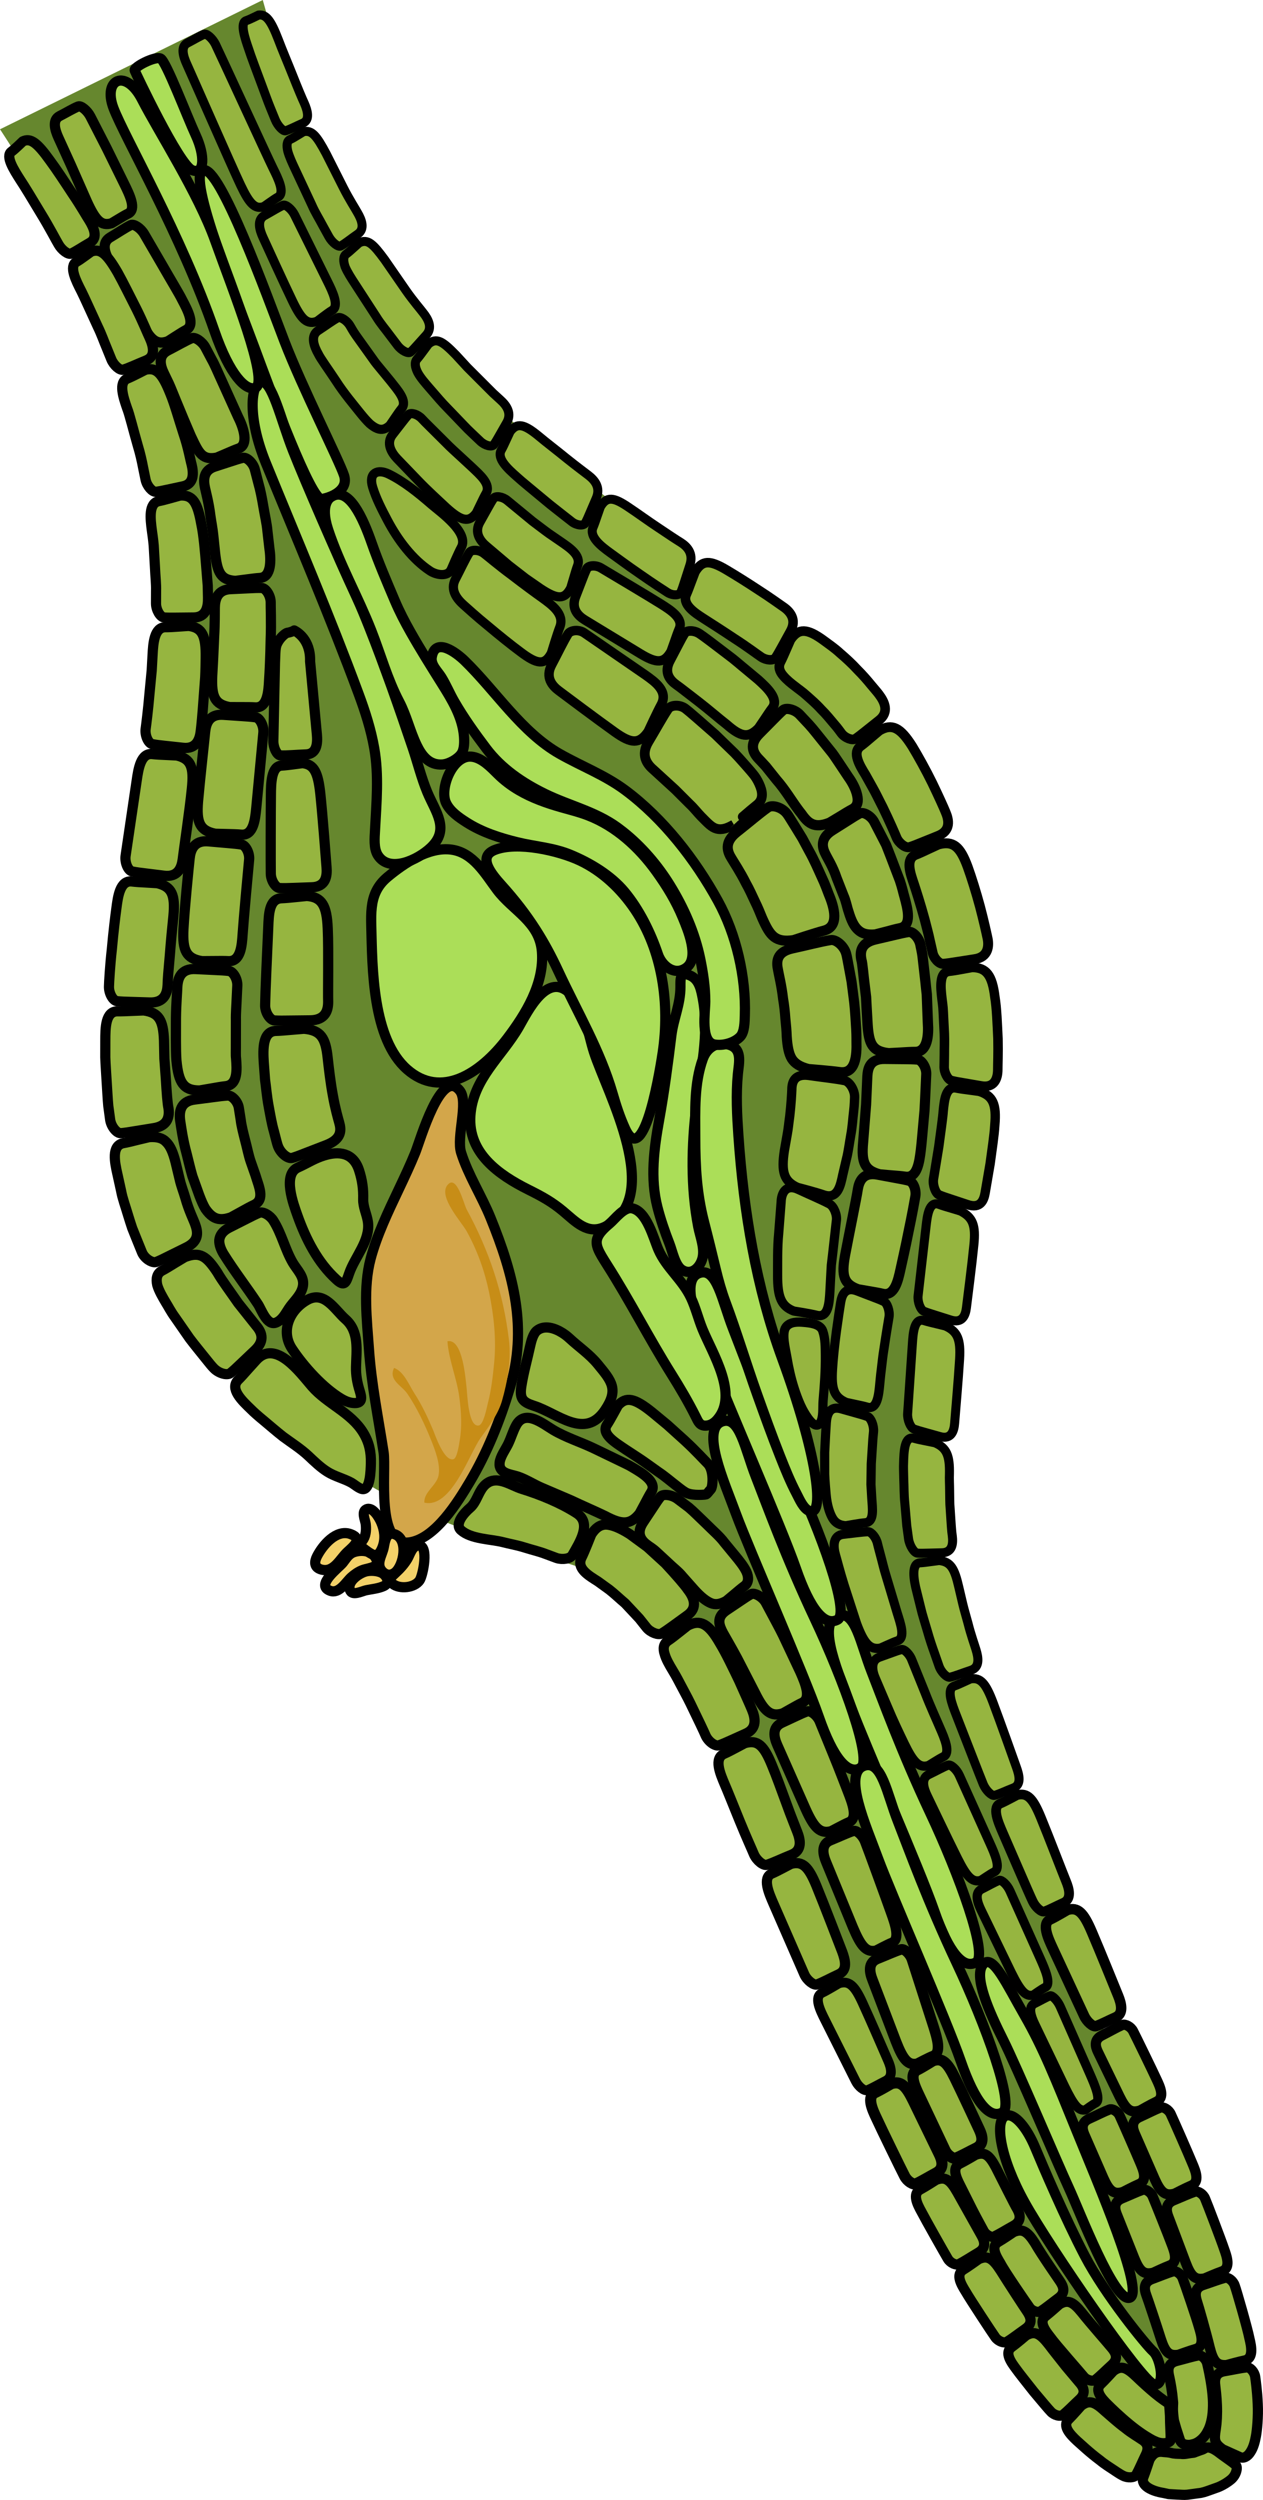 <?xml version="1.0" encoding="utf-8"?>
<!-- Generator: Adobe Illustrator 16.0.0, SVG Export Plug-In . SVG Version: 6.00 Build 0)  -->
<!DOCTYPE svg PUBLIC "-//W3C//DTD SVG 1.1//EN" "http://www.w3.org/Graphics/SVG/1.1/DTD/svg11.dtd">
<svg version="1.1" id="Layer_1" xmlns="http://www.w3.org/2000/svg" xmlns:xlink="http://www.w3.org/1999/xlink" x="0px" y="0px"
	 width="124.041px" height="245.45px" viewBox="0 0 124.041 245.45" enable-background="new 0 0 124.041 245.45"
	 xml:space="preserve">
<g>
	<g>
		<path fill="#66872E" d="M90.705,149.794c0.172,2.779,0.583,5.856,1.357,8.449c5.204,17.408,13.074,33.835,20.621,50.309
			c2.011,4.387,4.002,8.786,5.918,13.217c2.462,5.691,4.476,11.938,3.388,18.2c-1.815,10.436-12.832,0.775-16.303-2.663
			c-11.197-11.085-17.383-24.895-22.748-39.466c-1.506-4.085-2.972-8.187-4.578-12.236c-2.285-5.763-4.66-11.508-7.38-17.082
			c-1.784-3.649-3.659-7.862-6.629-10.734c-7.319-7.084-29.374-4.604-44.565-27.769c-15.188-23.162-4.489-45.657-2.746-67.596
			C18.783,40.485,0,12.694,0,12.694L25.807,0c8.605,30.772,14.756,34.364,48.406,60.032
			C108.445,86.142,89.605,131.935,90.705,149.794z"/>
		<g>
			<g>
				<path fill="#96B540" stroke="#000000" stroke-linecap="round" stroke-linejoin="round" stroke-miterlimit="10" d="
					M28.894,61.896c0.249,0.129,1.621,0.868,1.56,3.032c0.201,2.162,0.586,6.32,0.667,7.175c0.079,0.856,0.011,1.924-1.065,1.967
					c-1.037,0.037-1.872,0.127-2.51,0.097c-0.337-0.018-0.715-0.744-0.7-1.437c0.014-0.693,0.135-6.44,0.16-7.662
					c0.012-0.306,0.025-0.638,0.038-0.968c0.019-0.329,0.039-0.653,0.191-0.943c0.276-0.581,0.835-1.018,0.995-1.035
					c0.112-0.008,0.323-0.066,0.461-0.12S28.894,61.896,28.894,61.896z"/>
			</g>
			<g>
				<path fill="#96B540" stroke="#000000" stroke-linecap="round" stroke-linejoin="round" stroke-miterlimit="10" d="M29.7,74.927
					c1.146,0.118,1.535,0.883,1.764,3.045c0.225,2.159,0.544,6.325,0.607,7.183c0.071,0.859-0.066,1.924-1.458,1.959
					c-0.642,0.022-1.25,0.044-1.807,0.064c-0.494,0.021-0.944,0.032-1.329,0.015c-0.406-0.02-0.882-0.75-0.883-1.441
					c-0.015-0.693-0.009-6.434,0.012-7.654c0.008-1.222,0.039-2.892,1.065-2.932c0.281-0.012,0.774-0.071,1.196-0.128
					C29.321,74.976,29.7,74.927,29.7,74.927z"/>
			</g>
			<g>
				<path fill="#96B540" stroke="#000000" stroke-linecap="round" stroke-linejoin="round" stroke-miterlimit="10" d="
					M30.136,87.967c1.471,0.11,1.956,0.922,2.05,3.168c0.054,1.119,0.049,2.724,0.046,4.133c-0.005,1.414-0.015,2.64-0.002,3.055
					c0.009,0.83-0.233,1.851-1.802,1.854c-0.722,0.008-1.406,0.017-2.035,0.024c-0.531,0.011-1.017,0.014-1.433-0.012
					c-0.44-0.028-0.939-0.794-0.92-1.504c0.002-0.358,0.057-2.004,0.132-3.684c0.073-1.658,0.15-3.381,0.176-3.986
					c0.051-1.203,0.063-2.767,1.294-2.823c0.335-0.01,0.925-0.064,1.43-0.118C29.65,88.017,30.136,87.967,30.136,87.967z"/>
			</g>
			<g>
				<path fill="#96B540" stroke="#000000" stroke-linecap="round" stroke-linejoin="round" stroke-miterlimit="10" d="
					M29.857,101.006c1.656,0.143,2.126,0.888,2.33,2.893c0.111,0.999,0.275,2.44,0.51,3.679c0.219,1.245,0.519,2.282,0.618,2.639
					c0.198,0.707,0.286,1.603-1.26,2.202c-0.7,0.271-1.363,0.525-1.971,0.761c-0.505,0.2-0.967,0.379-1.372,0.503
					c-0.426,0.135-1.182-0.467-1.432-1.209c-0.071-0.182-0.194-0.708-0.379-1.408c-0.206-0.703-0.355-1.585-0.522-2.484
					c-0.167-0.9-0.244-1.813-0.349-2.586c-0.056-0.766-0.104-1.391-0.128-1.716c-0.079-1.293-0.114-3.048,1.219-3.065
					c0.36-0.007,0.992-0.06,1.534-0.109C29.308,101.05,29.857,101.006,29.857,101.006z"/>
			</g>
			<g>
				<path fill="#96B540" stroke="#000000" stroke-linecap="round" stroke-linejoin="round" stroke-miterlimit="10" d="
					M31.809,113.455c1.441-0.454,2.886-0.331,3.456,1.447c0.314,0.975,0.431,1.83,0.405,2.843c-0.021,0.77,0.354,1.466,0.463,2.215
					c0.263,1.832-1.29,3.437-1.847,5.077c-0.302,0.885-0.434,1.333-1.228,0.609c-1.857-1.688-3.02-3.99-3.849-6.322
					c-0.376-1.065-1.497-4.022,0.061-4.702c0.335-0.147,0.906-0.444,1.397-0.698C31.037,113.74,31.422,113.577,31.809,113.455z"/>
			</g>
			<g>
				<path fill="#96B540" stroke="#000000" stroke-linecap="round" stroke-linejoin="round" stroke-miterlimit="10" d="
					M39.515,122.918c1.18-1.24,2.044-1.16,3.723,0.057c1.725,1.226,5.039,3.586,5.724,4.071c0.692,0.486,1.417,1.294,0.617,2.541
					c-0.364,0.578-0.709,1.129-1.027,1.631c-0.276,0.447-0.532,0.849-0.777,1.179c-0.257,0.349-1.158,0.365-1.753-0.008
					c-0.297-0.187-1.673-1.045-3.095-1.992c-1.427-0.92-2.888-1.973-3.402-2.322c-1.027-0.729-2.418-1.793-1.591-2.852
					c0.225-0.291,0.584-0.827,0.892-1.292C39.2,123.379,39.515,122.918,39.515,122.918z"/>
			</g>
			<g>
				<path fill="#96B540" stroke="#000000" stroke-linecap="round" stroke-linejoin="round" stroke-miterlimit="10" d="
					M55.244,130.869c0.258,0.165,0.488,0.347,0.677,0.521c0.926,0.862,1.957,1.549,2.773,2.538c1.389,1.689,2.094,2.489,0.715,4.533
					c-1.964,2.907-4.592,0.326-6.968-0.439c-1.051-0.34-1.43-0.657-1.242-1.888c0.199-1.313,0.591-2.692,0.873-3.997
					c0.095-0.436,0.289-1.2,0.666-1.499C53.468,130.062,54.472,130.382,55.244,130.869z"/>
			</g>
			<g>
				<path fill="#96B540" stroke="#000000" stroke-linecap="round" stroke-linejoin="round" stroke-miterlimit="10" d="
					M60.688,137.997c0.807-0.905,1.629-0.727,3.354,0.657c0.429,0.352,0.953,0.785,1.511,1.249c0.543,0.492,1.119,1.013,1.663,1.503
					c1.083,0.992,1.98,1.984,2.296,2.294c0.646,0.674,0.501,2.333,0.29,2.531c-0.216,0.223-0.295,0.397-0.457,0.49
					c-0.074,0.029-1.273,0.147-1.889-0.136c-0.167-0.06-0.549-0.329-1.037-0.726c-0.503-0.382-1.081-0.89-1.765-1.348
					c-0.671-0.467-1.323-0.962-1.918-1.347c-0.591-0.387-1.072-0.703-1.321-0.867c-0.984-0.669-2.416-1.509-1.793-2.428
					c0.163-0.245,0.423-0.702,0.64-1.099C60.494,138.35,60.688,137.997,60.688,137.997z"/>
			</g>
		</g>
		<g>
			<g>
				
					<path fill="#96B540" stroke="#000000" stroke-width="1.035" stroke-linecap="round" stroke-linejoin="round" stroke-miterlimit="10" d="
					M90.104,202.615c-0.915,0.196-1.402-0.365-2.112-2.188c-0.694-1.823-2.031-5.334-2.306-6.056c-0.282-0.72-0.473-1.673,0.5-2.061
					c0.942-0.372,1.693-0.727,2.296-0.91c0.318-0.098,0.891,0.402,1.088,1.002c0.192,0.598,1.79,5.565,2.13,6.624
					c0.329,1.059,0.779,2.51-0.042,2.828c-0.226,0.088-0.611,0.275-0.937,0.441C90.383,202.471,90.104,202.615,90.104,202.615z"/>
			</g>
			<g>
				<path fill="#96B540" stroke="#000000" stroke-linecap="round" stroke-linejoin="round" stroke-miterlimit="10" d="
					M86.037,191.51c-0.958,0.205-1.474-0.393-2.279-2.305c-0.787-1.915-2.303-5.604-2.614-6.364
					c-0.317-0.756-0.554-1.754,0.419-2.153c0.952-0.385,1.673-0.739,2.259-0.922c0.313-0.096,0.909,0.438,1.143,1.064
					c0.25,0.624,2.149,5.835,2.539,6.948c0.401,1.108,0.922,2.635,0.1,2.956c-0.225,0.088-0.606,0.28-0.934,0.447
					C86.326,191.361,86.037,191.51,86.037,191.51z"/>
			</g>
			<g>
				<path fill="#96B540" stroke="#000000" stroke-linecap="round" stroke-linejoin="round" stroke-miterlimit="10" d="
					M81.624,179.79c-1.078,0.272-1.654-0.295-2.503-2.18c-0.837-1.889-2.441-5.52-2.774-6.267c-0.328-0.749-0.586-1.734,0.479-2.215
					c0.492-0.229,0.958-0.445,1.387-0.645c0.385-0.183,0.739-0.342,1.054-0.454c0.329-0.118,0.999,0.377,1.247,1.003
					c0.127,0.31,0.717,1.754,1.33,3.26c0.622,1.502,1.207,3.078,1.428,3.627c0.429,1.104,1.015,2.612,0.099,2.987
					c-0.245,0.1-0.665,0.316-1.026,0.506C81.951,179.618,81.624,179.79,81.624,179.79z"/>
			</g>
			<g>
				<path fill="#96B540" stroke="#000000" stroke-linecap="round" stroke-linejoin="round" stroke-miterlimit="10" d="
					M76.887,168.218c-1.185,0.365-1.813-0.158-2.725-1.994c-0.465-0.903-1.144-2.224-1.754-3.407
					c-0.623-1.16-1.203-2.14-1.391-2.486c-0.374-0.717-0.723-1.522,0.339-2.235c0.488-0.326,0.953-0.638,1.376-0.924
					c0.375-0.255,0.718-0.482,1.026-0.653c0.307-0.188,1.142,0.242,1.465,0.858c0.083,0.152,0.313,0.585,0.621,1.161
					c0.302,0.58,0.711,1.305,1.07,2.047c0.701,1.49,1.432,3.036,1.687,3.58c0.477,1.091,1.122,2.587,0.157,3.028
					c-0.263,0.12-0.708,0.366-1.088,0.585C77.244,168.017,76.887,168.218,76.887,168.218z"/>
			</g>
			<g>
				<path fill="#96B540" stroke="#000000" stroke-linecap="round" stroke-linejoin="round" stroke-miterlimit="10" d="
					M71.322,157.188c-0.589,0.323-1.056,0.396-1.506,0.208c-0.452-0.187-1.003-0.61-1.646-1.332
					c-0.323-0.364-0.717-0.808-1.138-1.284c-0.402-0.496-0.928-0.878-1.369-1.313c-0.452-0.419-0.879-0.813-1.225-1.133
					c-0.348-0.32-0.669-0.495-0.812-0.613c-0.604-0.42-1.212-1.127-0.457-2.257c0.345-0.522,0.673-1.019,0.972-1.467
					c0.258-0.398,0.496-0.754,0.724-1.043c0.234-0.309,1.106-0.214,1.689,0.225c0.144,0.107,0.553,0.416,1.099,0.828
					c0.52,0.438,1.115,1.052,1.748,1.649c0.61,0.614,1.301,1.2,1.733,1.788c0.467,0.567,0.849,1.031,1.046,1.271
					c0.397,0.48,0.866,1.054,1.121,1.587c0.252,0.55,0.24,1.114-0.212,1.431c-0.247,0.178-0.663,0.529-1.017,0.831
					C71.664,156.904,71.322,157.188,71.322,157.188z"/>
			</g>
			<g>
				<path fill="#96B540" stroke="#000000" stroke-linecap="round" stroke-linejoin="round" stroke-miterlimit="10" d="
					M62.814,148.598c-0.901,1.12-1.718,1.129-3.395,0.237c-0.872-0.423-2.217-1.002-3.388-1.555
					c-0.942-0.399-1.887-0.806-2.824-1.207c-0.771-0.329-1.537-0.831-2.327-1.098c-0.717-0.242-1.917-0.28-1.814-1.354
					c0.057-0.601,0.579-1.313,0.839-1.846c0.298-0.615,0.467-1.258,0.794-1.852c0.873-1.584,2.605-0.146,3.625,0.466
					c1.269,0.755,2.713,1.195,4.039,1.834c0.756,0.364,1.525,0.735,2.176,1.048c0.65,0.324,1.184,0.555,1.456,0.727
					c1.088,0.633,2.586,1.519,1.959,2.503c-0.168,0.269-0.43,0.764-0.651,1.188C63.035,148.184,62.814,148.598,62.814,148.598z"/>
			</g>
			<g>
				<path fill="#96B540" stroke="#000000" stroke-linecap="round" stroke-linejoin="round" stroke-miterlimit="10" d="
					M28.224,128.687c-0.295,0.468-0.59,0.956-1.113,1.166c-0.888,0.357-1.425-1.275-1.78-1.813c-1.108-1.677-2.324-3.239-3.389-4.95
					c-0.229-0.396-0.431-0.866-0.406-1.323c0.043-0.464,0.326-0.911,0.995-1.243c0.611-0.309,1.193-0.604,1.723-0.872
					c0.442-0.228,0.846-0.428,1.204-0.577c0.377-0.153,1.061,0.247,1.388,0.763c0.819,1.288,1.144,2.827,1.911,4.14
					c0.415,0.709,1.136,1.348,1,2.25c-0.127,0.814-0.75,1.379-1.226,2.003C28.422,128.372,28.324,128.529,28.224,128.687z"/>
			</g>
			<g>
				<path fill="#96B540" stroke="#000000" stroke-linecap="round" stroke-linejoin="round" stroke-miterlimit="10" d="
					M22.681,119.519c-0.745,0.257-1.301,0.251-1.795-0.083c-0.248-0.167-0.479-0.417-0.712-0.751
					c-0.21-0.345-0.395-0.783-0.597-1.311c-0.193-0.536-0.43-1.195-0.68-1.896c-0.207-0.709-0.381-1.473-0.562-2.19
					c-0.396-1.435-0.553-2.723-0.624-3.159c-0.141-0.88-0.066-2.002,1.421-2.176c0.678-0.089,1.321-0.172,1.912-0.248
					c0.493-0.069,0.942-0.122,1.33-0.144c0.412-0.02,0.985,0.589,1.082,1.204c0.024,0.154,0.094,0.592,0.185,1.179
					c0.067,0.593,0.254,1.304,0.438,2.033c0.195,0.723,0.335,1.481,0.548,2.086c0.212,0.605,0.385,1.099,0.473,1.355
					c0.306,1.047,0.965,2.356-0.159,2.883c-0.302,0.138-0.819,0.421-1.262,0.669C23.136,119.268,22.681,119.519,22.681,119.519z"/>
			</g>
			<g>
				<path fill="#96B540" stroke="#000000" stroke-linecap="round" stroke-linejoin="round" stroke-miterlimit="10" d="
					M19.604,107.063c-1.57,0.005-2.068-0.741-2.276-2.952c-0.078-1.099-0.042-2.7-0.047-4.14c0.017-1.436,0.125-2.624,0.133-3.053
					c0.04-0.838,0.334-1.861,1.823-1.773c0.679,0.033,1.327,0.064,1.918,0.093c0.499,0.022,0.951,0.047,1.339,0.095
					c0.406,0.053,0.845,0.784,0.813,1.44c-0.009,0.165-0.03,0.628-0.061,1.25c-0.017,0.613-0.095,1.418-0.077,2.177
					c-0.002,0.769-0.002,1.557-0.004,2.218c0.007,0.661-0.023,1.205,0.017,1.48c0.086,1.109,0.195,2.616-1.033,2.748
					c-0.333,0.033-0.916,0.133-1.417,0.223C20.118,106.975,19.604,107.063,19.604,107.063z"/>
			</g>
			<g>
				<path fill="#96B540" stroke="#000000" stroke-linecap="round" stroke-linejoin="round" stroke-miterlimit="10" d="
					M19.843,94.366c-1.546-0.252-1.931-1.034-1.827-3.14c0.114-2.103,0.521-6.119,0.61-6.939c0.083-0.823,0.422-1.822,1.881-1.678
					c0.671,0.059,1.308,0.114,1.889,0.165c0.495,0.041,0.945,0.084,1.329,0.146c0.401,0.068,0.804,0.822,0.743,1.48
					c-0.071,0.668-0.562,6.134-0.637,7.294c-0.078,1.16-0.185,2.743-1.42,2.672c-0.334-0.021-0.927-0.016-1.435-0.009
					C20.358,94.363,19.843,94.366,19.843,94.366z"/>
			</g>
			<g>
				<path fill="#96B540" stroke="#000000" stroke-linecap="round" stroke-linejoin="round" stroke-miterlimit="10" d="
					M21.134,81.856c-1.509-0.307-1.856-1.093-1.684-3.167c0.18-2.072,0.623-6.019,0.697-6.828c0.079-0.812,0.396-1.787,1.812-1.678
					c0.652,0.044,1.271,0.086,1.835,0.126c0.492,0.03,0.937,0.063,1.316,0.12c0.399,0.059,0.809,0.817,0.757,1.489
					c-0.064,0.668-0.586,6.202-0.696,7.378c-0.116,1.169-0.272,2.768-1.498,2.649c-0.33-0.031-0.921-0.049-1.426-0.06
					C21.64,81.87,21.134,81.856,21.134,81.856z"/>
			</g>
			<g>
				<path fill="#96B540" stroke="#000000" stroke-linecap="round" stroke-linejoin="round" stroke-miterlimit="10" d="
					M22.553,69.423c-1.473-0.268-1.796-1.036-1.71-3.063c0.06-1.021,0.135-2.496,0.187-3.815c0.079-1.327,0.056-2.479,0.066-2.875
					c0.011-0.793,0.23-1.774,1.564-1.827c0.623-0.028,1.214-0.057,1.753-0.083c0.479-0.026,0.914-0.046,1.287-0.032
					c0.4,0.013,0.89,0.736,0.886,1.425c-0.014,0.338,0.064,1.951-0.002,3.598c-0.025,1.655-0.107,3.364-0.153,3.96
					c-0.057,1.2-0.168,2.83-1.388,2.74c-0.329-0.023-0.912-0.025-1.412-0.023C23.043,69.424,22.553,69.423,22.553,69.423z"/>
			</g>
			<g>
				<path fill="#96B540" stroke="#000000" stroke-linecap="round" stroke-linejoin="round" stroke-miterlimit="10" d="
					M23.123,57.029c-1.437-0.082-1.779-0.792-1.998-2.744c-0.051-0.488-0.113-1.091-0.179-1.73
					c-0.064-0.639-0.197-1.298-0.285-1.932c-0.155-1.273-0.45-2.352-0.528-2.727c-0.161-0.746-0.194-1.717,0.979-2.088
					c0.553-0.181,1.079-0.35,1.56-0.505c0.436-0.145,0.829-0.271,1.178-0.352c0.376-0.091,1.031,0.501,1.191,1.192
					c0.042,0.172,0.169,0.654,0.337,1.302c0.188,0.646,0.349,1.465,0.489,2.302c0.138,0.837,0.343,1.693,0.4,2.415
					c0.083,0.722,0.15,1.312,0.185,1.619c0.178,1.229,0.215,2.901-0.945,2.963c-0.32,0.019-0.883,0.09-1.364,0.155
					C23.587,56.971,23.123,57.029,23.123,57.029z"/>
			</g>
			<g>
				<path fill="#96B540" stroke="#000000" stroke-linecap="round" stroke-linejoin="round" stroke-miterlimit="10" d="
					M21.309,44.921c-0.642,0.136-1.105,0.063-1.48-0.267c-0.368-0.33-0.647-0.916-1.083-1.842c-0.402-0.922-0.973-2.279-1.472-3.503
					c-0.254-0.609-0.475-1.189-0.687-1.654c-0.224-0.465-0.396-0.823-0.484-1.006c-0.352-0.729-0.624-1.717,0.384-2.236
					c0.991-0.507,1.735-0.954,2.35-1.21c0.322-0.137,1.022,0.32,1.338,0.918c0.078,0.148,0.303,0.572,0.602,1.138
					c0.317,0.552,0.624,1.313,0.973,2.062c0.686,1.511,1.395,3.083,1.645,3.635c0.54,1.061,1.063,2.74,0.004,3.09
					c-0.289,0.099-0.786,0.313-1.212,0.499C21.707,44.748,21.309,44.921,21.309,44.921z"/>
			</g>
			<g>
				<path fill="#96B540" stroke="#000000" stroke-linecap="round" stroke-linejoin="round" stroke-miterlimit="10" d="M16.5,33.499
					c-1.118,0.407-1.73-0.102-2.648-1.93c-0.447-0.919-1.188-2.237-1.809-3.436c-0.626-1.197-1.181-2.255-1.371-2.616
					c-0.382-0.721-0.706-1.701,0.145-2.21c0.834-0.494,1.487-0.948,2.034-1.211c0.292-0.143,0.968,0.294,1.308,0.875
					c0.169,0.291,0.955,1.639,1.772,3.046c0.808,1.413,1.686,2.857,1.947,3.396c0.557,1.053,1.329,2.494,0.395,2.983
					c-0.251,0.132-0.677,0.399-1.043,0.635C16.831,33.288,16.5,33.499,16.5,33.499z"/>
			</g>
			<g>
				<path fill="#96B540" stroke="#000000" stroke-linecap="round" stroke-linejoin="round" stroke-miterlimit="10" d="
					M10.959,21.919c-1.007,0.302-1.564-0.253-2.419-2.132c-0.42-0.948-1.027-2.33-1.573-3.57c-0.562-1.234-1.06-2.327-1.229-2.701
					c-0.339-0.746-0.634-1.732,0.12-2.124c0.728-0.374,1.331-0.746,1.83-0.944c0.262-0.102,0.879,0.39,1.187,0.982
					c0.154,0.299,0.865,1.684,1.604,3.125c0.715,1.456,1.461,2.969,1.721,3.498c0.523,1.063,1.239,2.517,0.374,2.925
					c-0.234,0.112-0.626,0.342-0.963,0.548C11.254,21.74,10.959,21.919,10.959,21.919z"/>
			</g>
		</g>
		<g>
			<g>
				
					<path fill="#96B540" stroke="#000000" stroke-width="0.885" stroke-linecap="round" stroke-linejoin="round" stroke-miterlimit="10" d="
					M25.4,1.475c0.756-0.08,1.209,0.535,1.94,2.423c0.353,0.948,0.933,2.305,1.42,3.534c0.486,1.229,0.939,2.306,1.109,2.664
					c0.325,0.725,0.605,1.675-0.122,1.997c-0.71,0.31-1.249,0.606-1.698,0.748c-0.236,0.074-0.772-0.476-1.023-1.095
					c-0.063-0.154-0.242-0.592-0.481-1.178c-0.24-0.584-0.501-1.327-0.785-2.081c-0.562-1.508-1.153-3.075-1.325-3.633
					c-0.381-1.103-0.898-2.618-0.249-2.828c0.176-0.056,0.473-0.193,0.726-0.315C25.177,1.582,25.4,1.475,25.4,1.475z"/>
			</g>
			<g>
				
					<path fill="#96B540" stroke="#000000" stroke-width="0.885" stroke-linecap="round" stroke-linejoin="round" stroke-miterlimit="10" d="
					M29.788,12.938c0.83-0.205,1.302,0.382,2.238,2.136c0.447,0.887,1.102,2.183,1.689,3.346c0.587,1.158,1.212,2.116,1.396,2.461
					c0.395,0.672,0.763,1.583,0.033,2.095c-0.723,0.499-1.238,0.928-1.681,1.176c-0.235,0.131-0.84-0.325-1.168-0.916
					c-0.081-0.148-0.311-0.565-0.62-1.124c-0.291-0.568-0.727-1.243-1.051-1.992c-0.692-1.478-1.411-3.013-1.661-3.552
					c-0.253-0.538-0.55-1.178-0.699-1.721c-0.129-0.549-0.105-1.001,0.234-1.155c0.186-0.083,0.497-0.269,0.762-0.431
					C29.55,13.085,29.788,12.938,29.788,12.938z"/>
			</g>
			<g>
				
					<path fill="#96B540" stroke="#000000" stroke-width="0.885" stroke-linecap="round" stroke-linejoin="round" stroke-miterlimit="10" d="
					M35.263,23.848c0.852-0.421,1.365,0.075,2.519,1.649c0.556,0.802,1.364,1.975,2.092,3.026c0.73,1.045,1.47,1.888,1.694,2.197
					c0.479,0.599,0.957,1.451,0.284,2.186c-0.311,0.343-0.602,0.67-0.869,0.966c-0.238,0.27-0.457,0.509-0.662,0.693
					c-0.215,0.195-0.88-0.123-1.282-0.655c-0.101-0.134-0.385-0.507-0.766-1.01c-0.37-0.513-0.89-1.102-1.316-1.801
					c-0.888-1.365-1.808-2.783-2.132-3.283c-0.322-0.496-0.707-1.087-0.927-1.614c-0.186-0.549-0.217-1.024,0.115-1.265
					c0.179-0.131,0.479-0.394,0.731-0.625C35.027,24.06,35.263,23.848,35.263,23.848z"/>
			</g>
			<g>
				
					<path fill="#96B540" stroke="#000000" stroke-width="0.885" stroke-linecap="round" stroke-linejoin="round" stroke-miterlimit="10" d="
					M42.074,33.785c0.806-0.675,1.39-0.279,2.698,1.063c0.318,0.345,0.711,0.771,1.129,1.227c0.436,0.436,0.897,0.897,1.333,1.335
					c0.439,0.437,0.848,0.848,1.184,1.184c0.35,0.321,0.618,0.568,0.757,0.694c0.551,0.5,1.135,1.274,0.578,2.231
					c-0.254,0.446-0.495,0.867-0.716,1.252c-0.19,0.341-0.37,0.646-0.541,0.891c-0.18,0.259-0.867,0.099-1.334-0.349
					c-0.118-0.11-0.448-0.427-0.892-0.848c-0.448-0.41-0.974-0.998-1.527-1.562c-0.547-0.581-1.12-1.14-1.575-1.666
					c-0.454-0.525-0.825-0.953-1.02-1.176c-0.383-0.447-0.85-0.968-1.121-1.479c-0.26-0.522-0.354-1.007-0.058-1.339
					c0.16-0.18,0.421-0.529,0.643-0.833C41.864,34.071,42.074,33.785,42.074,33.785z"/>
			</g>
			<g>
				
					<path fill="#96B540" stroke="#000000" stroke-width="0.885" stroke-linecap="round" stroke-linejoin="round" stroke-miterlimit="10" d="
					M50.096,42.383c0.688-0.914,1.364-0.756,2.809,0.429c0.716,0.605,1.808,1.433,2.758,2.21c0.959,0.769,1.832,1.415,2.125,1.643
					c0.586,0.45,1.24,1.174,0.763,2.263c-0.217,0.506-0.422,0.985-0.611,1.426c-0.159,0.38-0.31,0.723-0.459,1
					c-0.156,0.296-0.844,0.252-1.335-0.142c-0.123-0.097-0.47-0.369-0.937-0.734c-0.461-0.373-1.052-0.811-1.636-1.307
					c-1.173-0.983-2.404-1.978-2.818-2.368c-0.844-0.748-2.001-1.773-1.524-2.612c0.131-0.229,0.332-0.655,0.5-1.025
					C49.93,42.739,50.096,42.383,50.096,42.383z"/>
			</g>
			<g>
				
					<path fill="#96B540" stroke="#000000" stroke-width="0.885" stroke-linecap="round" stroke-linejoin="round" stroke-miterlimit="10" d="
					M58.962,49.771c0.62-1.065,1.295-0.984,2.827,0.068c0.768,0.506,1.896,1.332,2.88,1.979c0.979,0.662,1.86,1.241,2.176,1.43
					c0.612,0.387,1.304,1.058,0.902,2.259c-0.176,0.553-0.347,1.076-0.502,1.557c-0.129,0.409-0.252,0.781-0.376,1.083
					c-0.132,0.323-0.813,0.351-1.327,0.017c-0.256-0.162-1.45-0.934-2.698-1.808c-1.251-0.854-2.476-1.776-2.927-2.091
					c-0.882-0.638-2.076-1.554-1.672-2.486c0.109-0.256,0.274-0.725,0.411-1.133C58.823,50.17,58.962,49.771,58.962,49.771z"/>
			</g>
			<g>
				
					<path fill="#96B540" stroke="#000000" stroke-width="0.934" stroke-linecap="round" stroke-linejoin="round" stroke-miterlimit="10" d="
					M68.259,56.154c0.711-1.182,1.448-1.183,3.118-0.188c0.837,0.494,2.048,1.25,3.147,1.978c1.091,0.696,2.059,1.405,2.39,1.627
					c0.663,0.444,1.377,1.249,0.708,2.428c-0.297,0.54-0.582,1.055-0.838,1.524c-0.218,0.397-0.418,0.754-0.61,1.048
					c-0.209,0.308-0.911,0.274-1.414-0.064c-0.259-0.165-1.371-1.003-2.62-1.807c-1.222-0.817-2.537-1.654-2.996-1.948
					c-0.911-0.585-2.193-1.406-1.723-2.42c0.124-0.276,0.313-0.783,0.474-1.219C68.092,56.591,68.259,56.154,68.259,56.154z"/>
			</g>
			<g>
				
					<path fill="#96B540" stroke="#000000" stroke-width="0.944" stroke-linecap="round" stroke-linejoin="round" stroke-miterlimit="10" d="
					M77.629,62.826c0.784-1.16,1.61-1.184,3.347,0.107c0.435,0.328,0.958,0.67,1.535,1.202c0.58,0.496,1.175,1.04,1.678,1.592
					c0.536,0.535,0.998,1.068,1.357,1.51c0.364,0.438,0.661,0.773,0.786,0.952c0.536,0.713,1.04,1.734-0.029,2.554
					c-0.478,0.38-0.928,0.742-1.345,1.071c-0.347,0.28-0.662,0.525-0.95,0.721c-0.296,0.188-1.015-0.066-1.372-0.543
					c-0.094-0.115-0.332-0.476-0.701-0.891c-0.359-0.425-0.799-0.975-1.292-1.458c-0.47-0.523-0.99-0.969-1.425-1.354
					c-0.425-0.392-0.873-0.684-1.065-0.848c-0.422-0.313-0.901-0.698-1.238-1.104c-0.343-0.4-0.516-0.854-0.252-1.354
					c0.142-0.271,0.363-0.77,0.549-1.201C77.439,63.262,77.629,62.826,77.629,62.826z"/>
			</g>
			<g>
				
					<path fill="#96B540" stroke="#000000" stroke-width="0.96" stroke-linecap="round" stroke-linejoin="round" stroke-miterlimit="10" d="
					M86.364,71.727c1.247-0.722,2.053-0.314,3.229,1.549c0.567,0.937,1.345,2.332,1.972,3.615c0.617,1.28,1.137,2.429,1.296,2.826
					c0.342,0.784,0.543,1.851-0.751,2.356c-0.586,0.235-1.141,0.46-1.651,0.667c-0.422,0.175-0.81,0.328-1.15,0.432
					c-0.355,0.111-1.011-0.359-1.258-0.932c-0.117-0.293-0.697-1.635-1.359-2.993c-0.35-0.668-0.675-1.367-0.995-1.924
					c-0.315-0.564-0.57-1.022-0.703-1.261c-0.284-0.462-0.618-1.004-0.768-1.517c-0.154-0.506-0.141-0.969,0.318-1.306
					c0.251-0.18,0.668-0.529,1.021-0.837C86.001,72.036,86.364,71.727,86.364,71.727z"/>
			</g>
			<g>
				
					<path fill="#96B540" stroke="#000000" stroke-width="0.972" stroke-linecap="round" stroke-linejoin="round" stroke-miterlimit="10" d="
					M92.171,82.906c1.445-0.382,2.125,0.189,2.869,2.212c0.364,1.009,0.835,2.511,1.203,3.88c0.361,1.366,0.634,2.597,0.723,3.019
					c0.202,0.836,0.118,1.971-1.279,2.16c-0.643,0.101-1.251,0.196-1.809,0.282c-0.469,0.077-0.892,0.139-1.26,0.167
					c-0.389,0.025-0.94-0.558-1.038-1.157c-0.037-0.151-0.132-0.581-0.264-1.154c-0.115-0.577-0.318-1.295-0.502-2.03
					c-0.396-1.466-0.883-2.971-1.056-3.495c-0.354-1.054-0.873-2.472,0.201-2.883c0.297-0.111,0.803-0.344,1.234-0.55
					C91.728,83.111,92.171,82.906,92.171,82.906z"/>
			</g>
			<g>
				
					<path fill="#96B540" stroke="#000000" stroke-width="0.934" stroke-linecap="round" stroke-linejoin="round" stroke-miterlimit="10" d="
					M95.472,94.984c1.399,0.009,1.974,0.749,2.238,2.916c0.182,1.085,0.232,2.654,0.302,4.069c0.031,1.405-0.021,2.632-0.018,3.057
					c-0.005,0.85-0.322,1.829-1.643,1.588c-0.611-0.105-1.19-0.204-1.718-0.295c-0.447-0.074-0.852-0.144-1.198-0.233
					c-0.361-0.095-0.743-0.821-0.705-1.423c0.003-0.153,0.007-0.581,0.015-1.156c-0.006-0.573,0.031-1.292-0.001-2.025
					c-0.036-0.732-0.073-1.478-0.104-2.108c-0.021-0.631-0.118-1.139-0.139-1.406c-0.061-0.531-0.131-1.157-0.053-1.662
					c0.064-0.504,0.251-0.894,0.798-0.948c0.295-0.027,0.805-0.115,1.241-0.196C95.021,95.063,95.472,94.984,95.472,94.984z"/>
			</g>
			<g>
				
					<path fill="#96B540" stroke="#000000" stroke-width="0.921" stroke-linecap="round" stroke-linejoin="round" stroke-miterlimit="10" d="
					M96.167,107.15c1.362,0.436,1.713,1.269,1.535,3.315c-0.059,1.039-0.289,2.486-0.463,3.805
					c-0.222,1.288-0.418,2.431-0.483,2.817c-0.124,0.764-0.466,1.612-1.735,1.183c-0.58-0.192-1.131-0.375-1.639-0.544
					c-0.428-0.138-0.818-0.27-1.147-0.407c-0.347-0.146-0.649-0.951-0.554-1.574c0.049-0.303,0.276-1.698,0.515-3.154
					c0.194-1.45,0.409-2.953,0.438-3.486c0.11-1.061,0.235-2.5,1.294-2.279c0.291,0.062,0.808,0.135,1.251,0.189
					C95.718,107.089,96.167,107.15,96.167,107.15z"/>
			</g>
			<g>
				
					<path fill="#96B540" stroke="#000000" stroke-width="0.885" stroke-linecap="round" stroke-linejoin="round" stroke-miterlimit="10" d="
					M94.327,118.901c1.238,0.625,1.509,1.426,1.322,3.301c-0.184,1.88-0.644,5.451-0.734,6.188c-0.09,0.736-0.394,1.584-1.569,1.201
					c-0.542-0.172-1.057-0.332-1.527-0.482c-0.404-0.125-0.771-0.243-1.082-0.369c-0.331-0.134-0.637-0.916-0.568-1.529
					c0.07-0.611,0.651-5.692,0.777-6.774c0.122-1.081,0.291-2.563,1.294-2.183c0.271,0.104,0.756,0.25,1.173,0.37
					C93.91,118.775,94.327,118.901,94.327,118.901z"/>
			</g>
			<g>
				
					<path fill="#96B540" stroke="#000000" stroke-width="0.885" stroke-linecap="round" stroke-linejoin="round" stroke-miterlimit="10" d="
					M92.846,130.188c1.218,0.543,1.509,1.337,1.399,3.247c-0.114,1.911-0.432,5.554-0.489,6.305c-0.06,0.754-0.32,1.628-1.456,1.299
					c-0.524-0.147-1.021-0.287-1.477-0.413c-0.396-0.108-0.758-0.213-1.069-0.326c-0.324-0.121-0.656-0.896-0.614-1.515
					s0.39-5.756,0.466-6.85c0.073-1.092,0.178-2.588,1.178-2.267c0.271,0.088,0.751,0.204,1.163,0.301
					C92.435,130.086,92.846,130.188,92.846,130.188z"/>
			</g>
			<g>
				
					<path fill="#96B540" stroke="#000000" stroke-width="0.885" stroke-linecap="round" stroke-linejoin="round" stroke-miterlimit="10" d="
					M91.822,141.655c1.164,0.497,1.46,1.265,1.424,3.065c-0.025,0.451,0.016,1.02,0.018,1.614c0.018,0.599-0.003,1.226,0.055,1.831
					c0.077,1.204,0.143,2.27,0.208,2.638c0.093,0.729,0.026,1.631-1.03,1.651c-0.487,0.012-0.953,0.024-1.378,0.036
					c-0.379,0.013-0.722,0.019-1.022-0.003c-0.313-0.02-0.773-0.734-0.867-1.408c-0.022-0.168-0.089-0.644-0.175-1.28
					c-0.056-0.636-0.125-1.431-0.193-2.242c-0.088-0.815-0.068-1.63-0.103-2.327c-0.016-0.695-0.038-1.263-0.018-1.549
					c0.033-1.159,0.071-2.771,1.072-2.455c0.266,0.077,0.739,0.176,1.142,0.253C91.427,141.576,91.822,141.655,91.822,141.655z"/>
			</g>
			<g>
				
					<path fill="#96B540" stroke="#000000" stroke-width="0.885" stroke-linecap="round" stroke-linejoin="round" stroke-miterlimit="10" d="
					M92.234,153.215c1.138,0.114,1.511,0.769,1.935,2.621c0.109,0.463,0.244,1.033,0.386,1.642c0.144,0.607,0.342,1.246,0.503,1.854
					c0.306,1.22,0.695,2.283,0.8,2.649c0.22,0.719,0.406,1.701-0.489,2.001c-0.893,0.295-1.545,0.568-2.08,0.692
					c-0.277,0.058-0.863-0.478-1.08-1.136c-0.058-0.16-0.218-0.618-0.429-1.229c-0.221-0.61-0.48-1.38-0.704-2.179
					c-0.229-0.798-0.5-1.602-0.656-2.297c-0.172-0.695-0.312-1.261-0.384-1.555c-0.309-1.172-0.568-2.809,0.348-2.84
					c0.253-0.011,0.689-0.069,1.065-0.121C91.875,153.262,92.234,153.215,92.234,153.215z"/>
			</g>
			<g>
				
					<path fill="#96B540" stroke="#000000" stroke-width="0.885" stroke-linecap="round" stroke-linejoin="round" stroke-miterlimit="10" d="
					M95.309,164.839c0.995-0.17,1.507,0.427,2.221,2.323c0.715,1.897,2.019,5.577,2.288,6.332c0.273,0.756,0.526,1.722-0.276,2.042
					c-0.786,0.305-1.381,0.6-1.871,0.738c-0.261,0.073-0.832-0.467-1.095-1.073c-0.257-0.611-2.234-5.729-2.662-6.815
					c-0.424-1.087-1.004-2.575-0.185-2.854c0.224-0.074,0.601-0.244,0.923-0.393C95.011,164.977,95.309,164.839,95.309,164.839z"/>
			</g>
			<g>
				
					<path fill="#96B540" stroke="#000000" stroke-width="0.952" stroke-linecap="round" stroke-linejoin="round" stroke-miterlimit="10" d="
					M99.893,176.236c1.02-0.245,1.555,0.32,2.326,2.197c0.774,1.876,2.167,5.517,2.478,6.268c0.313,0.75,0.568,1.737-0.232,2.106
					c-0.778,0.351-1.4,0.693-1.91,0.868c-0.269,0.093-0.859-0.412-1.134-1.008c-0.29-0.579-2.458-5.64-2.93-6.706
					c-0.463-1.073-1.102-2.543-0.237-2.894c0.233-0.096,0.63-0.299,0.97-0.478C99.589,176.397,99.893,176.236,99.893,176.236z"/>
			</g>
			<g>
				
					<path fill="#96B540" stroke="#000000" stroke-width="1.024" stroke-linecap="round" stroke-linejoin="round" stroke-miterlimit="10" d="
					M104.836,187.518c1.033-0.297,1.583,0.261,2.388,2.146c0.812,1.884,2.286,5.54,2.597,6.293c0.307,0.752,0.554,1.741-0.246,2.102
					c-0.77,0.344-1.416,0.692-1.941,0.87c-0.274,0.093-0.881-0.41-1.155-1.005c-0.277-0.598-2.568-5.533-3.058-6.585
					c-0.486-1.049-1.157-2.484-0.262-2.89c0.241-0.111,0.653-0.34,1.006-0.541C104.53,187.695,104.836,187.518,104.836,187.518z"/>
			</g>
		</g>
		<g>
			<g>
				<path fill="#96B540" stroke="#000000" stroke-linecap="round" stroke-linejoin="round" stroke-miterlimit="10" d="M2.244,13.878
					c0.755-0.357,1.398,0.119,2.639,1.852c0.637,0.856,1.492,2.161,2.262,3.332c0.787,1.158,1.398,2.241,1.633,2.597
					c0.443,0.722,0.864,1.692,0.073,2.154c-0.769,0.443-1.37,0.856-1.872,1.088c-0.269,0.121-0.909-0.33-1.233-0.908
					c-0.177-0.281-0.881-1.65-1.722-3.02c-0.823-1.379-1.692-2.806-2.022-3.292c-0.63-0.99-1.497-2.335-0.882-2.789
					c0.168-0.123,0.449-0.376,0.683-0.594C2.043,14.068,2.244,13.878,2.244,13.878z"/>
			</g>
			<g>
				<path fill="#96B540" stroke="#000000" stroke-linecap="round" stroke-linejoin="round" stroke-miterlimit="10" d="M8.949,24.705
					c0.915-0.339,1.527,0.196,2.605,2.054c0.524,0.937,1.218,2.347,1.86,3.605c0.628,1.263,1.097,2.428,1.284,2.812
					c0.353,0.78,0.631,1.813-0.343,2.207c-0.949,0.385-1.675,0.738-2.261,0.916c-0.309,0.095-0.923-0.421-1.166-1.029
					c-0.062-0.151-0.236-0.583-0.471-1.16c-0.244-0.57-0.499-1.31-0.851-2.027c-0.673-1.447-1.345-2.962-1.61-3.48
					c-0.533-1.039-1.253-2.456-0.485-2.897c0.21-0.118,0.562-0.363,0.859-0.58C8.688,24.896,8.949,24.705,8.949,24.705z"/>
			</g>
			<g>
				<path fill="#96B540" stroke="#000000" stroke-linecap="round" stroke-linejoin="round" stroke-miterlimit="10" d="
					M14.281,36.304c1.085-0.256,1.651,0.355,2.456,2.37c0.414,1.002,0.842,2.538,1.282,3.896c0.465,1.353,0.675,2.61,0.797,3.026
					c0.205,0.845,0.271,1.931-0.877,2.158c-0.531,0.114-1.034,0.223-1.494,0.32c-0.417,0.094-0.797,0.169-1.128,0.21
					c-0.352,0.039-0.89-0.565-1.021-1.199c-0.032-0.159-0.126-0.61-0.249-1.213c-0.113-0.604-0.281-1.356-0.512-2.114
					c-0.437-1.518-0.824-3.112-1.044-3.649c-0.378-1.092-0.887-2.583,0.029-2.946c0.247-0.096,0.672-0.304,1.034-0.489
					C13.952,36.472,14.281,36.304,14.281,36.304z"/>
			</g>
			<g>
				<path fill="#96B540" stroke="#000000" stroke-linecap="round" stroke-linejoin="round" stroke-miterlimit="10" d="
					M17.688,48.652c1.232-0.071,1.699,0.641,2.083,2.804c0.232,1.078,0.362,2.672,0.477,4.104c0.059,0.716,0.113,1.392,0.156,1.941
					c0.012,0.549,0.02,0.973,0.025,1.188c0.019,0.864-0.163,1.938-1.437,1.935c-0.589,0.008-1.146,0.013-1.657,0.019
					c-0.453,0.007-0.863,0.008-1.219-0.019c-0.37-0.03-0.796-0.73-0.794-1.382c0.002-0.164,0.002-0.626,0.005-1.242
					c0.021-0.62-0.067-1.385-0.101-2.171c-0.045-0.784-0.091-1.583-0.13-2.258c-0.054-0.675-0.15-1.215-0.182-1.5
					c-0.146-1.132-0.342-2.674,0.7-2.874c0.285-0.053,0.78-0.185,1.203-0.303C17.293,48.761,17.688,48.652,17.688,48.652z"/>
			</g>
			<g>
				<path fill="#96B540" stroke="#000000" stroke-linecap="round" stroke-linejoin="round" stroke-miterlimit="10" d="
					M18.528,61.453c1.352,0.175,1.706,0.957,1.674,3.127c-0.008,0.54-0.015,1.21-0.049,1.916c-0.051,0.704-0.108,1.448-0.16,2.15
					c-0.099,1.412-0.215,2.655-0.271,3.07c-0.086,0.844-0.414,1.861-1.764,1.7c-0.62-0.068-1.209-0.132-1.749-0.188
					c-0.469-0.05-0.894-0.099-1.255-0.169c-0.381-0.075-0.736-0.836-0.651-1.493c0.047-0.332,0.243-1.863,0.377-3.45
					c0.077-0.796,0.155-1.605,0.219-2.289c0.038-0.682,0.068-1.237,0.085-1.526c0.059-1.154,0.165-2.729,1.27-2.72
					c0.305,0.005,0.84-0.027,1.303-0.062C18.085,61.482,18.528,61.453,18.528,61.453z"/>
			</g>
			<g>
				<path fill="#96B540" stroke="#000000" stroke-linecap="round" stroke-linejoin="round" stroke-miterlimit="10" d="
					M17.364,74.175c1.399,0.334,1.703,1.145,1.479,3.252c-0.209,2.12-0.806,6.114-0.898,6.933c-0.104,0.821-0.459,1.802-1.866,1.613
					c-0.647-0.08-1.26-0.156-1.821-0.225c-0.479-0.057-0.914-0.113-1.282-0.189c-0.388-0.078-0.737-0.861-0.642-1.533
					c0.101-0.668,0.915-6.193,1.087-7.367c0.167-1.169,0.406-2.765,1.556-2.621c0.313,0.038,0.873,0.068,1.353,0.087
					C16.894,74.151,17.364,74.175,17.364,74.175z"/>
			</g>
			<g>
				<path fill="#96B540" stroke="#000000" stroke-linecap="round" stroke-linejoin="round" stroke-miterlimit="10" d="
					M15.444,86.713c1.451,0.353,1.771,1.148,1.589,3.205c-0.109,1.032-0.251,2.529-0.353,3.864
					c-0.124,1.338-0.219,2.518-0.219,2.917c-0.033,0.802-0.314,1.781-1.773,1.724c-0.667-0.021-1.302-0.041-1.884-0.058
					c-0.49-0.013-0.935-0.029-1.314-0.07c-0.401-0.043-0.827-0.802-0.786-1.496c0.009-0.349,0.096-1.957,0.281-3.607
					c0.146-1.663,0.356-3.373,0.439-3.968c0.153-1.196,0.357-2.835,1.553-2.677c0.32,0.042,0.894,0.077,1.387,0.101
					C14.953,86.682,15.444,86.713,15.444,86.713z"/>
			</g>
			<g>
				<path fill="#96B540" stroke="#000000" stroke-linecap="round" stroke-linejoin="round" stroke-miterlimit="10" d="
					M14.107,99.206c1.508,0.211,1.924,0.951,1.999,2.958c0.011,0.504,0.023,1.122,0.037,1.779c0.047,0.65,0.097,1.342,0.146,1.993
					c0.076,1.305,0.165,2.454,0.253,2.837c0.115,0.775,0.015,1.764-1.455,1.991c-0.673,0.109-1.308,0.212-1.891,0.305
					c-0.488,0.084-0.934,0.154-1.317,0.186c-0.403,0.038-0.971-0.641-1.064-1.341c-0.024-0.174-0.091-0.668-0.179-1.329
					c-0.064-0.66-0.1-1.492-0.158-2.339c-0.048-0.849-0.115-1.713-0.138-2.443c0.002-0.726,0.002-1.318,0.003-1.627
					c0.005-1.232-0.006-2.925,1.238-2.885c0.33,0.008,0.91-0.017,1.411-0.041C13.6,99.226,14.107,99.206,14.107,99.206z"/>
			</g>
			<g>
				<path fill="#96B540" stroke="#000000" stroke-linecap="round" stroke-linejoin="round" stroke-miterlimit="10" d="
					M14.651,111.644c0.778-0.051,1.303,0.085,1.668,0.476c0.403,0.383,0.674,1.012,0.918,1.971c0.116,0.48,0.258,1.07,0.408,1.698
					c0.142,0.633,0.384,1.231,0.56,1.834c0.33,1.2,0.833,2.204,0.952,2.558c0.259,0.708,0.477,1.641-0.868,2.296
					c-0.612,0.304-1.196,0.593-1.729,0.855c-0.443,0.225-0.847,0.424-1.209,0.567c-0.361,0.149-1.176-0.313-1.429-0.994
					c-0.068-0.167-0.26-0.64-0.516-1.271c-0.128-0.317-0.271-0.675-0.423-1.056c-0.136-0.384-0.255-0.802-0.39-1.219
					c-0.244-0.838-0.568-1.698-0.694-2.413c-0.159-0.721-0.287-1.308-0.355-1.613c-0.278-1.217-0.632-2.896,0.613-3.105
					c0.328-0.056,0.901-0.196,1.393-0.322C14.149,111.763,14.651,111.644,14.651,111.644z"/>
			</g>
			<g>
				<path fill="#96B540" stroke="#000000" stroke-linecap="round" stroke-linejoin="round" stroke-miterlimit="10" d="
					M18.143,123.429c1.484-0.573,2.123-0.127,3.192,1.487c0.482,0.84,1.339,1.979,2.059,3.026c0.793,0.998,1.496,1.882,1.735,2.183
					c0.506,0.58,0.989,1.431-0.109,2.459c-0.499,0.472-0.971,0.92-1.4,1.33c-0.36,0.346-0.688,0.656-0.992,0.899
					c-0.316,0.261-1.177,0.022-1.658-0.505c-0.13-0.124-0.448-0.51-0.868-1.04c-0.42-0.529-0.96-1.178-1.481-1.867
					c-0.492-0.712-0.997-1.438-1.422-2.048c-0.439-0.603-0.712-1.155-0.886-1.419c-0.323-0.545-0.707-1.19-0.872-1.774
					c-0.131-0.606-0.051-1.135,0.496-1.418c0.297-0.152,0.799-0.46,1.231-0.728C17.699,123.695,18.143,123.429,18.143,123.429z"/>
			</g>
			<g>
				<path fill="#96B540" stroke="#000000" stroke-linecap="round" stroke-linejoin="round" stroke-miterlimit="10" d="
					M25.153,133.552c1.906-2.113,4.284,1.192,5.476,2.566c1.494,1.725,3.846,2.561,5.053,4.558c0.576,0.952,0.77,1.88,0.742,2.989
					c-0.016,0.656-0.05,2.626-0.813,2.54c-0.336-0.039-0.822-0.48-1.129-0.646c-0.747-0.405-1.593-0.597-2.315-1.048
					c-0.677-0.421-1.3-1.023-1.878-1.569c-0.75-0.703-1.644-1.268-2.469-1.875c-0.675-0.528-1.334-1.107-1.904-1.579
					c-0.573-0.469-1.023-0.871-1.242-1.097c-0.906-0.87-2.168-2.052-1.256-2.936c0.24-0.233,0.633-0.677,0.97-1.058
					C24.805,133.938,25.153,133.552,25.153,133.552z"/>
			</g>
			<g>
				<path fill="#96B540" stroke="#000000" stroke-linecap="round" stroke-linejoin="round" stroke-miterlimit="10" d="
					M46.572,147.557c0.434-0.682,0.632-1.563,1.374-2.003c1.045-0.618,2.292,0.313,3.28,0.621c1.82,0.565,3.801,1.364,5.41,2.398
					c1.533,0.992,0.268,2.882-0.42,4.109c-0.202,0.359-0.965,0.48-1.553,0.288c-0.146-0.054-0.553-0.207-1.1-0.408
					c-0.542-0.211-1.28-0.389-2.003-0.613c-0.72-0.231-1.513-0.369-2.15-0.534c-1.228-0.315-3.134-0.287-4.134-1.178
					c-0.694-0.618,0.385-1.767,0.861-2.169C46.313,147.921,46.451,147.747,46.572,147.557z"/>
			</g>
			<g>
				<path fill="#96B540" stroke="#000000" stroke-linecap="round" stroke-linejoin="round" stroke-miterlimit="10" d="
					M58.072,150.651c0.402-0.624,0.836-0.954,1.434-0.971c0.582,0.018,1.352,0.312,2.358,0.95c0.483,0.354,1.078,0.792,1.711,1.256
					c0.578,0.528,1.188,1.087,1.768,1.615c1.058,1.139,1.95,2.173,2.198,2.555c0.574,0.729,1.062,1.78-0.066,2.561
					c-0.507,0.366-0.983,0.713-1.424,1.032c-0.389,0.281-0.742,0.531-1.063,0.726c-0.332,0.193-1.089-0.095-1.479-0.562
					c-0.098-0.12-0.366-0.461-0.728-0.917c-0.393-0.419-0.881-0.942-1.38-1.476c-0.551-0.464-1.082-0.978-1.57-1.353
					c-0.499-0.359-0.906-0.652-1.117-0.807c-0.881-0.562-2.117-1.255-1.606-2.319c0.148-0.294,0.374-0.829,0.562-1.292
					C57.889,151.106,58.072,150.651,58.072,150.651z"/>
			</g>
			<g>
				<path fill="#96B540" stroke="#000000" stroke-linecap="round" stroke-linejoin="round" stroke-miterlimit="10" d="
					M67.527,159.608c1.245-0.654,2.072-0.201,3.175,1.729c0.585,0.956,1.269,2.397,1.892,3.689c0.577,1.295,1.098,2.445,1.255,2.836
					c0.325,0.788,0.54,1.843-0.607,2.344c-0.532,0.24-1.035,0.467-1.497,0.675c-0.415,0.19-0.795,0.356-1.134,0.475
					c-0.354,0.124-1.042-0.353-1.311-0.956c-0.125-0.311-0.783-1.688-1.476-3.114c-0.345-0.715-0.739-1.404-1.049-2.008
					c-0.31-0.603-0.583-1.068-0.73-1.307c-0.29-0.484-0.628-1.056-0.772-1.587c-0.165-0.505-0.137-0.984,0.355-1.314
					c0.269-0.178,0.716-0.521,1.095-0.827C67.16,159.898,67.527,159.608,67.527,159.608z"/>
			</g>
			<g>
				<path fill="#96B540" stroke="#000000" stroke-linecap="round" stroke-linejoin="round" stroke-miterlimit="10" d="
					M73.136,171.151c1.271-0.371,1.877,0.201,2.68,2.171c0.413,0.985,0.935,2.437,1.416,3.743c0.469,1.313,0.927,2.408,1.071,2.802
					c0.302,0.769,0.503,1.785-0.544,2.22c-1.031,0.418-1.812,0.801-2.444,1.003c-0.335,0.106-0.998-0.408-1.271-1.03
					c-0.124-0.312-0.788-1.768-1.397-3.268c-0.611-1.499-1.233-3.063-1.472-3.6c-0.457-1.083-1.083-2.562-0.052-3.006
					c0.283-0.12,0.762-0.367,1.172-0.588C72.754,171.356,73.136,171.151,73.136,171.151z"/>
			</g>
			<g>
				<path fill="#96B540" stroke="#000000" stroke-linecap="round" stroke-linejoin="round" stroke-miterlimit="10" d="
					M77.677,183.001c1.152-0.305,1.729,0.264,2.519,2.19c0.791,1.929,2.222,5.675,2.522,6.445c0.281,0.776,0.562,1.776-0.342,2.2
					c-0.882,0.408-1.575,0.796-2.146,1.003c-0.292,0.104-0.97-0.381-1.239-1.003c-0.272-0.624-2.526-5.786-3.006-6.885
					c-0.48-1.1-1.141-2.603-0.169-3.008c0.264-0.109,0.713-0.34,1.094-0.54C77.327,183.185,77.677,183.001,77.677,183.001z"/>
			</g>
			<g>
				
					<path fill="#96B540" stroke="#000000" stroke-width="0.947" stroke-linecap="round" stroke-linejoin="round" stroke-miterlimit="10" d="
					M82.382,194.734c0.999-0.308,1.536,0.182,2.319,1.883c0.785,1.701,2.215,5.016,2.512,5.696c0.3,0.68,0.54,1.586-0.213,1.975
					c-0.729,0.367-1.336,0.731-1.833,0.93c-0.27,0.106-0.846-0.332-1.12-0.872c-0.274-0.544-2.535-5.055-3.017-6.015
					c-0.482-0.959-1.141-2.272-0.278-2.678c0.235-0.109,0.632-0.335,0.973-0.532C82.081,194.91,82.382,194.734,82.382,194.734z"/>
			</g>
		</g>
		<path fill="#ABDE58" stroke="#000000" stroke-linecap="round" stroke-linejoin="round" stroke-miterlimit="10" d="M36.511,89.089
			c-0.065,0.559-0.063,1.151-0.049,1.774c0.109,4.204,0.094,11.127,3.526,14.137c3.317,2.905,7.17,0.45,9.826-3.047
			c1.794-2.364,3.651-5.348,3.41-8.51c-0.223-2.93-2.862-4.015-4.408-6.079c-1.177-1.57-2.33-3.651-4.477-3.947
			c-2.216-0.308-4.663,1.341-6.282,2.692C37.025,86.97,36.639,87.963,36.511,89.089z"/>
		<path fill="#ABDE58" stroke="#000000" stroke-linecap="round" stroke-linejoin="round" stroke-miterlimit="10" d="M55.317,118.93
			c1.216,1.017,2.37,2.308,4.055,1.537c6.013-2.759,0.243-13.199-1.038-17.162c-0.591-1.843-0.872-4.24-2.28-5.693
			c-2.282-2.354-4.23,1.715-5.095,3.217c-1.697,2.934-4.517,5.072-4.761,8.713c-0.246,3.671,2.755,5.79,5.691,7.257
			C53.253,117.479,54.21,118.004,55.317,118.93z"/>
		<path fill="#ABDE58" stroke="#000000" stroke-linecap="round" stroke-linejoin="round" stroke-miterlimit="10" d="M19.948,16.711
			c-1.656,0.529,3.403,12.956,5.049,17.429c1.65,4.468,5.571,15.027,6.597,14.856c1.03-0.172,2.659-0.906,2.193-2.329
			c-0.464-1.425-4.13-8.675-5.846-13.141C26.226,29.063,21.578,16.186,19.948,16.711z"/>
		<path fill="#ABDE58" stroke="#000000" stroke-linecap="round" stroke-linejoin="round" stroke-miterlimit="10" d="M35.053,58.708
			c-2.008-4.344-5.067-11.392-6.273-14.445c-1.207-3.053-2.069-7.062-3.194-6.779c-0.911,0.229-1.334,3.417,0.525,7.977
			c3.071,7.523,6.273,15.004,9.097,22.628c0.655,1.764,1.223,3.524,1.549,5.383c0.465,2.645,0.215,5.345,0.076,8.006
			c-0.045,0.793-0.145,1.816,0.277,2.492c1.112,1.761,3.894,0.484,5.204-0.758c1.894-1.795,0.46-3.492-0.346-5.425
			c-0.579-1.393-0.952-2.913-1.433-4.346c-1.346-3.989-2.735-7.971-4.284-11.888C35.87,60.597,35.482,59.642,35.053,58.708z"/>
		<path fill="#ABDE58" stroke="#000000" stroke-linecap="round" stroke-linejoin="round" stroke-miterlimit="10" d="M32.547,48.774
			c-0.073,0.049-1.182,0.608-0.312,3.239c1.121,3.396,2.927,6.565,4.232,9.893c0.915,2.331,1.578,4.77,2.747,6.996
			c0.717,1.366,1.051,2.88,1.717,4.264c0.504,1.047,1.226,1.979,2.514,1.892c0.637-0.043,1.502-0.523,1.868-1.051
			c0.306-0.44,0.294-1.222,0.253-1.732c-0.152-1.898-1.195-3.594-2.183-5.169c-1.046-1.669-2.097-3.342-3.067-5.057
			c-0.564-0.996-1.092-2.015-1.539-3.069c-0.796-1.877-1.604-3.757-2.278-5.683C35.664,50.906,34.246,47.685,32.547,48.774z"/>
		<path fill="#ABDE58" stroke="#000000" stroke-linecap="round" stroke-linejoin="round" stroke-miterlimit="10" d="M82.31,158.623
			c-2.205,0.699,0.155,5.907,1.35,9.16c1.196,3.255,6.674,15.722,8.104,19.85c1.43,4.128,2.839,5.707,4.091,5.04
			c1.257-0.666-1.674-8.677-4.507-14.692c-2.833-6.017-4.688-11.148-5.767-13.901C84.502,161.324,83.999,158.094,82.31,158.623z"/>
		<path fill="#ABDE58" stroke="#000000" stroke-linecap="round" stroke-linejoin="round" stroke-miterlimit="10" d="M68.714,124.979
			c-2.206,0.696,0.153,5.904,1.349,9.158c1.195,3.252,6.671,15.72,8.106,19.849c1.428,4.128,2.836,5.706,4.091,5.037
			c1.254-0.663-1.675-8.677-4.511-14.69c-2.833-6.017-4.689-11.146-5.767-13.902C70.907,127.675,70.403,124.443,68.714,124.979z"/>
		<path fill="#ABDE58" stroke="#000000" stroke-linecap="round" stroke-linejoin="round" stroke-miterlimit="10" d="M70.965,139.549
			c-2.203,0.697,0.153,5.905,1.346,9.158c1.199,3.255,6.676,15.723,8.107,19.851c1.435,4.129,2.838,5.706,4.097,5.038
			c1.25-0.666-1.677-8.675-4.514-14.694c-2.832-6.016-4.687-11.146-5.765-13.899C73.154,142.247,72.654,139.016,70.965,139.549z"/>
		<path fill="#ABDE58" stroke="#000000" stroke-linecap="round" stroke-linejoin="round" stroke-miterlimit="10" d="M84.906,173.356
			c-2.206,0.696,0.154,5.904,1.349,9.156c1.197,3.256,6.674,15.724,8.105,19.852c1.431,4.127,2.835,5.704,4.093,5.04
			c1.256-0.668-1.677-8.678-4.512-14.697c-2.834-6.013-4.688-11.144-5.767-13.898S86.596,172.823,84.906,173.356z"/>
		<path fill="#D3A64A" stroke="#000000" stroke-miterlimit="10" d="M39.168,116.757c-1.065,2.246-2.153,4.521-2.768,6.831
			c-0.752,2.828-0.367,6.01-0.16,8.926c0.239,3.388,0.918,6.725,1.432,10.058c0.288,1.883-0.815,9.344,2.549,8.859
			c2.529-0.361,4.745-3.968,5.922-5.944c1.697-2.853,2.939-5.97,3.911-9.139c1.809-5.901,0.373-11.239-1.877-16.782
			c-0.873-2.15-2.192-4.188-2.889-6.396c-0.487-1.548,0.747-4.965-0.12-6.076c-1.842-2.357-3.897,4.877-4.383,6.074
			C40.303,114.356,39.737,115.555,39.168,116.757z"/>
		<path fill="#ABDE58" stroke="#000000" stroke-linecap="round" stroke-linejoin="round" stroke-miterlimit="10" d="M25.064,38.083
			c-0.917,0.316-2.498-1.232-3.994-5.563c-3.255-9.411-8.831-19.029-9.921-21.895c-1.088-2.865,1.213-3.95,2.805-0.839
			c1.592,3.11,5.504,9.163,7.174,13.842C22.795,28.305,26.527,37.582,25.064,38.083z"/>
		<path fill="#ABDE58" stroke="#000000" stroke-linecap="round" stroke-linejoin="round" stroke-miterlimit="10" d="M58.698,121.483
			c-0.306,0.746,0.119,1.433,0.93,2.712c2.238,3.517,4.099,7.177,6.298,10.691c0.849,1.356,1.666,2.741,2.384,4.172
			c0.269,0.534,0.411,0.969,1.084,0.908c0.438-0.038,0.792-0.292,1.072-0.62c2.095-2.455-0.497-6.455-1.477-8.859
			c-0.407-1.001-0.666-2.08-1.125-3.058c-0.842-1.795-2.423-2.947-3.199-4.731c-0.492-1.136-1.149-3.798-2.603-4.068
			c-0.781-0.146-1.663,1.063-2.181,1.496C59.239,120.664,58.863,121.08,58.698,121.483z"/>
		<path fill="#F3D169" stroke="#000000" stroke-linecap="round" stroke-linejoin="round" stroke-miterlimit="10" d="M31.146,152.774
			c-0.273,0.524-0.333,1.122,0.408,1.326c1.24,0.333,1.835-1.062,2.569-1.736c0.578-0.531,1.56-1.304,0.29-1.753
			C33.021,150.122,31.695,151.712,31.146,152.774z"/>
		<path fill="#F3D169" stroke="#000000" stroke-linecap="round" stroke-linejoin="round" stroke-miterlimit="10" d="M32.422,156.187
			c0.898,0.326,1.545-0.852,2.073-1.33c0.327-0.291,0.676-0.538,1.077-0.698c0.613-0.245,1.951-0.226,1.269-1.282
			c-0.425-0.663-1.42-0.719-2.104-0.475c-0.524,0.193-0.736,0.626-1.071,1.041C33.259,153.943,30.94,155.646,32.422,156.187z"/>
		<path fill="#F3D169" stroke="#000000" stroke-linecap="round" stroke-linejoin="round" stroke-miterlimit="10" d="M35.658,151.994
			c0.225,0.18,0.844,0.662,1.143,0.69c0.427,0.043,0.671-0.523,0.791-0.859c0.277-0.785,0.166-1.622-0.162-2.374
			c-0.189-0.435-0.826-1.578-1.465-1.261c-0.484,0.243-0.094,1.05-0.051,1.423c0.06,0.468,0.042,1.061-0.199,1.477
			C35.519,151.433,35.212,151.62,35.658,151.994z"/>
		<path fill="#F3D169" stroke="#000000" stroke-linecap="round" stroke-linejoin="round" stroke-miterlimit="10" d="M37.601,154.334
			c0.359,0.345,0.813,0.358,1.193,0.057c0.864-0.685,1.34-3.233-0.001-3.747c-0.853-0.323-0.992,0.688-1.093,1.232
			C37.56,152.688,36.825,153.596,37.601,154.334z"/>
		<path fill="#F3D169" stroke="#000000" stroke-linecap="round" stroke-linejoin="round" stroke-miterlimit="10" d="M37.688,155.725
			c-0.537,0.241-1.124,0.287-1.7,0.402c-0.386,0.071-1.316,0.562-1.574,0.081c-0.46-0.859,0.847-1.749,1.53-1.921
			c0.44-0.115,1.12-0.073,1.536,0.135C37.982,154.674,38.35,155.425,37.688,155.725z"/>
		<path fill="#F3D169" stroke="#000000" stroke-linecap="round" stroke-linejoin="round" stroke-miterlimit="10" d="M41.214,155.16
			c0.323-0.474,0.93-3.44-0.096-3.425c-0.638,0.007-0.844,0.877-1.096,1.303c-0.321,0.542-0.733,0.993-1.197,1.418
			c-0.331,0.307-0.747,0.636-0.278,1.033C39.242,156.069,40.712,155.902,41.214,155.16z"/>
		<g>
			<g>
				
					<path fill="#96B540" stroke="#000000" stroke-width="0.9" stroke-linecap="round" stroke-linejoin="round" stroke-miterlimit="10" d="
					M106.596,207.149c-0.646,0.147-1.126-0.436-2.022-2.281c-0.888-1.851-2.597-5.408-2.948-6.14
					c-0.352-0.734-0.687-1.691-0.04-2.014c0.625-0.306,1.119-0.612,1.532-0.76c0.219-0.076,0.743,0.451,1.01,1.054
					c0.265,0.604,2.468,5.604,2.937,6.669c0.464,1.065,1.096,2.524,0.542,2.799C107.307,206.624,106.596,207.149,106.596,207.149z"
					/>
			</g>
			<g>
				
					<path fill="#96B540" stroke="#000000" stroke-width="0.9" stroke-linecap="round" stroke-linejoin="round" stroke-miterlimit="10" d="
					M101.487,195.873c-0.745,0.197-1.255-0.371-2.164-2.209c-0.895-1.849-2.614-5.401-2.97-6.132
					c-0.356-0.732-0.678-1.694,0.056-2.062c0.718-0.352,1.26-0.685,1.713-0.852c0.24-0.087,0.794,0.425,1.063,1.023
					c0.27,0.603,2.502,5.591,2.979,6.651c0.471,1.062,1.116,2.516,0.486,2.827c-0.171,0.086-0.457,0.271-0.698,0.434
					C101.699,195.729,101.487,195.873,101.487,195.873z"/>
			</g>
			<g>
				
					<path fill="#96B540" stroke="#000000" stroke-width="0.9" stroke-linecap="round" stroke-linejoin="round" stroke-miterlimit="10" d="
					M96.342,184.615c-0.841,0.24-1.375-0.313-2.295-2.146c-0.923-1.835-2.622-5.413-2.979-6.147
					c-0.355-0.734-0.662-1.707,0.156-2.104c0.812-0.388,1.4-0.735,1.89-0.914c0.263-0.096,0.839,0.408,1.107,1.009
					c0.271,0.599,2.508,5.567,2.985,6.623c0.478,1.061,1.129,2.511,0.437,2.857c-0.188,0.092-0.501,0.292-0.771,0.472
					C96.584,184.456,96.342,184.615,96.342,184.615z"/>
			</g>
			<g>
				
					<path fill="#96B540" stroke="#000000" stroke-width="0.9" stroke-linecap="round" stroke-linejoin="round" stroke-miterlimit="10" d="
					M91.199,173.34c-0.93,0.271-1.484-0.287-2.389-2.156c-0.451-0.936-1.104-2.296-1.636-3.58c-0.542-1.273-1.021-2.397-1.185-2.781
					c-0.344-0.761-0.526-1.813,0.404-2.13c0.433-0.155,0.844-0.306,1.22-0.439c0.336-0.125,0.642-0.23,0.914-0.298
					c0.288-0.069,0.833,0.469,1.044,1.067c0.121,0.299,0.681,1.685,1.263,3.126c0.558,1.445,1.251,2.946,1.471,3.475
					c0.463,1.054,1.09,2.495,0.337,2.857c-0.204,0.099-0.551,0.306-0.844,0.489C91.471,173.171,91.199,173.34,91.199,173.34z"/>
			</g>
			<g>
				
					<path fill="#96B540" stroke="#000000" stroke-width="0.9" stroke-linecap="round" stroke-linejoin="round" stroke-miterlimit="10" d="
					M86.468,161.813c-1.036,0.183-1.607-0.437-2.344-2.428c-0.326-1.002-0.801-2.468-1.226-3.778
					c-0.414-1.321-0.72-2.543-0.843-2.946c-0.235-0.818-0.276-1.932,0.792-2.026c0.492-0.059,0.96-0.111,1.39-0.163
					c0.379-0.044,0.719-0.079,1.019-0.085c0.317-0.002,0.81,0.598,0.928,1.182c0.032,0.149,0.149,0.58,0.3,1.153
					c0.16,0.577,0.316,1.287,0.55,2.031c0.446,1.483,0.906,3.023,1.068,3.564c0.331,1.076,0.867,2.508,0.016,2.791
					c-0.229,0.075-0.622,0.243-0.952,0.395C86.783,161.671,86.468,161.813,86.468,161.813z"/>
			</g>
			<g>
				
					<path fill="#96B540" stroke="#000000" stroke-width="0.9" stroke-linecap="round" stroke-linejoin="round" stroke-miterlimit="10" d="
					M83.074,149.797c-0.59-0.037-0.999-0.235-1.296-0.722c-0.283-0.479-0.548-1.242-0.646-2.359
					c-0.043-0.554-0.113-1.255-0.138-1.971c-0.002-0.703,0-1.446-0.001-2.151c0.067-1.339,0.129-2.533,0.16-2.917
					c0.057-0.783,0.317-1.693,1.474-1.352c0.534,0.148,1.041,0.293,1.503,0.423c0.398,0.108,0.763,0.214,1.071,0.33
					c0.326,0.122,0.645,0.887,0.59,1.494c-0.011,0.15-0.065,0.591-0.094,1.152c-0.036,0.565-0.083,1.273-0.129,1.997
					c-0.009,0.702-0.021,1.417-0.03,2.023c0.035,0.592,0.063,1.075,0.078,1.325c0.055,1.002,0.302,2.367-0.66,2.442
					c-0.254,0.018-0.699,0.084-1.078,0.149C83.44,149.734,83.074,149.797,83.074,149.797z"/>
			</g>
			<g>
				
					<path fill="#96B540" stroke="#000000" stroke-width="0.9" stroke-linecap="round" stroke-linejoin="round" stroke-miterlimit="10" d="
					M83.121,137.695c-1.203-0.513-1.485-1.308-1.358-3.249c0.051-0.927,0.212-2.503,0.386-3.772
					c0.175-1.288,0.349-2.403,0.409-2.774c0.118-0.756,0.456-1.616,1.644-1.146c0.543,0.209,1.061,0.405,1.534,0.588
					c0.403,0.15,0.767,0.292,1.075,0.441c0.325,0.155,0.598,0.946,0.498,1.542c-0.051,0.3-0.285,1.689-0.494,3.114
					c-0.122,0.721-0.186,1.425-0.262,2.032c-0.078,0.59-0.121,1.137-0.149,1.402c-0.101,1.089-0.249,2.573-1.241,2.28
					c-0.267-0.08-0.745-0.184-1.152-0.268C83.527,137.781,83.121,137.695,83.121,137.695z"/>
			</g>
			<g>
				
					<path fill="#96B540" stroke="#000000" stroke-width="0.99" stroke-linecap="round" stroke-linejoin="round" stroke-miterlimit="10" d="
					M84.274,126.578c-1.409-0.506-1.65-1.325-1.282-3.31c0.373-1.985,1.153-5.751,1.259-6.524c0.133-0.777,0.525-1.69,1.946-1.412
					c0.651,0.122,1.27,0.235,1.832,0.341c0.478,0.085,0.911,0.166,1.274,0.266c0.389,0.104,0.713,0.889,0.592,1.545
					c-0.055,0.325-0.328,1.846-0.659,3.408c-0.308,1.572-0.678,3.178-0.799,3.742c-0.248,1.14-0.599,2.662-1.749,2.383
					c-0.313-0.077-0.872-0.173-1.355-0.254C84.756,126.663,84.274,126.578,84.274,126.578z"/>
			</g>
			<g>
				
					<path fill="#96B540" stroke="#000000" stroke-width="0.993" stroke-linecap="round" stroke-linejoin="round" stroke-miterlimit="10" d="
					M86.407,115.294c-1.488-0.389-1.822-1.162-1.637-3.133c0.079-0.984,0.19-2.418,0.291-3.708c0.054-1.276,0.104-2.411,0.123-2.798
					c0.048-0.774,0.257-1.714,1.726-1.685c0.672,0.007,1.311,0.015,1.891,0.021c0.489,0.004,0.932,0.01,1.315,0.043
					c0.391,0.031,0.891,0.776,0.851,1.453c-0.019,0.339-0.078,1.912-0.169,3.547c-0.151,1.619-0.286,3.311-0.365,3.896
					c-0.147,1.173-0.348,2.78-1.538,2.594c-0.326-0.049-0.899-0.098-1.391-0.133C86.906,115.339,86.407,115.294,86.407,115.294z"/>
			</g>
			<g>
				
					<path fill="#96B540" stroke="#000000" stroke-width="1.011" stroke-linecap="round" stroke-linejoin="round" stroke-miterlimit="10" d="
					M87.283,103.406c-1.608-0.177-1.95-0.896-2.077-2.826c-0.025-0.484-0.061-1.08-0.098-1.712
					c-0.018-0.318-0.034-0.641-0.049-0.966c-0.039-0.316-0.077-0.639-0.113-0.949c-0.163-1.24-0.236-2.354-0.344-2.711
					c-0.157-0.727-0.102-1.676,1.387-2.015c0.683-0.159,1.323-0.308,1.914-0.447c0.49-0.117,0.939-0.22,1.329-0.28
					c0.409-0.066,1.027,0.564,1.164,1.258c0.021,0.172,0.164,0.654,0.23,1.311c0.075,0.653,0.167,1.474,0.263,2.311
					c0.039,0.422,0.089,0.843,0.133,1.252c0.016,0.407,0.031,0.8,0.044,1.162c0.028,0.723,0.052,1.308,0.061,1.614
					c0.09,1.226-0.033,2.884-1.253,2.872c-0.339-0.003-0.934,0.031-1.446,0.065C87.803,103.377,87.283,103.406,87.283,103.406z"/>
			</g>
			<g>
				
					<path fill="#96B540" stroke="#000000" stroke-width="0.986" stroke-linecap="round" stroke-linejoin="round" stroke-miterlimit="10" d="
					M85.952,91.739c-0.77,0.064-1.266-0.06-1.655-0.416c-0.407-0.349-0.691-0.933-0.959-1.826c-0.154-0.437-0.243-1.015-0.492-1.569
					c-0.219-0.559-0.452-1.152-0.671-1.716c-0.38-1.155-0.964-2.04-1.106-2.372c-0.332-0.636-0.531-1.543,0.669-2.3
					c0.559-0.355,1.092-0.691,1.578-0.998c0.405-0.261,0.777-0.494,1.111-0.671c0.366-0.199,1.136,0.222,1.453,0.867
					c0.083,0.159,0.315,0.609,0.629,1.212c0.154,0.3,0.33,0.641,0.516,1.002c0.146,0.374,0.301,0.772,0.459,1.175
					c0.307,0.804,0.62,1.625,0.886,2.321c0.239,0.7,0.358,1.287,0.451,1.585c0.326,1.207,0.77,2.871-0.451,3.094
					c-0.318,0.062-0.871,0.21-1.348,0.34C86.438,91.614,85.952,91.739,85.952,91.739z"/>
			</g>
			<g>
				
					<path fill="#96B540" stroke="#000000" stroke-width="1.004" stroke-linecap="round" stroke-linejoin="round" stroke-miterlimit="10" d="
					M81.48,80.771c-0.74,0.293-1.288,0.336-1.76,0.113c-0.238-0.109-0.456-0.289-0.67-0.541c-0.111-0.125-0.217-0.269-0.327-0.428
					c-0.128-0.156-0.256-0.326-0.395-0.516c-0.559-0.75-1.249-1.912-2.075-2.846c-0.385-0.48-0.75-0.932-1.042-1.303
					c-0.315-0.354-0.581-0.619-0.706-0.757c-0.519-0.546-0.981-1.394,0.077-2.456c0.484-0.488,0.943-0.953,1.362-1.378
					c0.353-0.358,0.673-0.682,0.963-0.938c0.31-0.272,1.158-0.065,1.638,0.444c0.117,0.128,0.458,0.484,0.904,0.964
					c0.448,0.486,0.948,1.154,1.489,1.813c0.267,0.331,0.534,0.666,0.793,0.988c0.252,0.329,0.462,0.68,0.675,0.98
					c0.406,0.617,0.741,1.114,0.915,1.376c0.367,0.509,0.724,1.166,0.857,1.769c0.141,0.594,0.065,1.113-0.484,1.4
					c-0.298,0.152-0.804,0.464-1.235,0.729C81.927,80.506,81.48,80.771,81.48,80.771z"/>
			</g>
			<g>
				
					<path fill="#96B540" stroke="#000000" stroke-width="0.944" stroke-linecap="round" stroke-linejoin="round" stroke-miterlimit="10" d="
					M74.506,71.485c-0.997,1.021-1.738,0.878-3.145-0.359c-0.747-0.575-1.782-1.484-2.768-2.241
					c-0.991-0.755-1.848-1.443-2.165-1.654c-0.613-0.436-1.269-1.176-0.617-2.388c0.29-0.56,0.572-1.088,0.825-1.577
					c0.214-0.412,0.413-0.784,0.605-1.09c0.199-0.321,0.971-0.308,1.501,0.066c0.271,0.171,1.484,1.084,2.742,2.051
					c0.638,0.467,1.253,1.019,1.789,1.453c0.532,0.44,0.964,0.802,1.188,0.989c0.879,0.795,2.073,1.911,1.377,2.8
					c-0.188,0.243-0.488,0.694-0.748,1.087C74.771,71.092,74.506,71.485,74.506,71.485z"/>
			</g>
			<g>
				
					<path fill="#96B540" stroke="#000000" stroke-width="0.923" stroke-linecap="round" stroke-linejoin="round" stroke-miterlimit="10" d="
					M65.907,63.954c-0.684,1.202-1.417,1.202-3.026,0.225c-1.638-0.996-4.78-2.909-5.429-3.303c-0.659-0.4-1.396-1.1-0.91-2.321
					c0.221-0.565,0.427-1.103,0.617-1.595c0.16-0.422,0.311-0.807,0.462-1.12c0.159-0.332,0.884-0.392,1.406-0.077
					c0.514,0.303,4.944,2.946,5.892,3.546c0.943,0.593,2.237,1.404,1.79,2.437c-0.121,0.28-0.303,0.792-0.456,1.238
					C66.064,63.511,65.907,63.954,65.907,63.954z"/>
			</g>
			<g>
				
					<path fill="#96B540" stroke="#000000" stroke-width="0.9" stroke-linecap="round" stroke-linejoin="round" stroke-miterlimit="10" d="
					M56.06,57.713c-0.595,1.168-1.304,1.168-2.96,0.079c-0.412-0.285-0.919-0.638-1.461-1.012c-0.543-0.422-1.121-0.869-1.666-1.292
					c-1-0.849-1.884-1.599-2.188-1.855c-0.607-0.502-1.241-1.341-0.647-2.373c0.27-0.482,0.525-0.941,0.76-1.359
					c0.202-0.369,0.393-0.699,0.572-0.968c0.195-0.281,0.884-0.185,1.355,0.205c0.238,0.194,1.334,1.099,2.479,2.04
					c0.558,0.416,1.109,0.847,1.604,1.202c0.503,0.344,0.915,0.627,1.126,0.773c0.849,0.59,2.079,1.36,1.691,2.386
					c-0.104,0.277-0.258,0.787-0.384,1.225C56.186,57.281,56.06,57.713,56.06,57.713z"/>
			</g>
			<g>
				
					<path fill="#96B540" stroke="#000000" stroke-width="0.9" stroke-linecap="round" stroke-linejoin="round" stroke-miterlimit="10" d="
					M46.782,50.363c-0.735,0.969-1.464,0.824-2.96-0.536c-0.738-0.697-1.833-1.682-2.768-2.661
					c-0.935-0.973-1.765-1.833-2.049-2.128c-0.563-0.598-1.12-1.526-0.438-2.379c0.313-0.406,0.611-0.789,0.884-1.138
					c0.241-0.316,0.464-0.596,0.674-0.817c0.222-0.234,0.901-0.038,1.315,0.416c0.201,0.234,1.232,1.231,2.283,2.288
					c0.519,0.536,1.087,1.039,1.558,1.475c0.467,0.436,0.853,0.79,1.053,0.974c0.784,0.752,1.925,1.689,1.396,2.595
					c-0.141,0.242-0.36,0.693-0.547,1.084C46.966,49.985,46.782,50.363,46.782,50.363z"/>
			</g>
			<g>
				
					<path fill="#96B540" stroke="#000000" stroke-width="0.9" stroke-linecap="round" stroke-linejoin="round" stroke-miterlimit="10" d="
					M38.298,41.749c-0.411,0.386-0.793,0.502-1.246,0.327c-0.228-0.089-0.473-0.246-0.746-0.483
					c-0.263-0.252-0.557-0.584-0.889-0.995c-0.658-0.831-1.655-2.001-2.427-3.214c-0.787-1.189-1.521-2.195-1.713-2.604
					c-0.435-0.766-0.837-1.808-0.011-2.339c0.813-0.53,1.401-0.974,1.898-1.238c0.266-0.136,0.89,0.241,1.199,0.761
					c0.086,0.126,0.275,0.51,0.612,0.984c0.338,0.473,0.762,1.065,1.194,1.669c0.217,0.301,0.434,0.608,0.643,0.902
					c0.216,0.291,0.45,0.553,0.65,0.804c0.406,0.496,0.739,0.898,0.91,1.108c0.664,0.858,1.683,1.938,1.066,2.691
					c-0.168,0.204-0.438,0.592-0.664,0.928C38.515,41.433,38.298,41.749,38.298,41.749z"/>
			</g>
			<g>
				
					<path fill="#96B540" stroke="#000000" stroke-width="0.9" stroke-linecap="round" stroke-linejoin="round" stroke-miterlimit="10" d="
					M31.165,31.53c-0.469,0.2-0.886,0.165-1.271-0.156c-0.37-0.317-0.732-0.911-1.178-1.841c-0.894-1.854-2.54-5.47-2.881-6.212
					c-0.34-0.741-0.634-1.731,0.143-2.162c0.763-0.416,1.341-0.797,1.822-1.002c0.254-0.108,0.847,0.367,1.137,0.953
					c0.29,0.588,2.7,5.458,3.212,6.492c0.516,1.035,1.203,2.457,0.46,2.877c-0.206,0.123-0.554,0.375-0.848,0.598
					C31.438,31.323,31.165,31.53,31.165,31.53z"/>
			</g>
			<g>
				
					<path fill="#96B540" stroke="#000000" stroke-width="0.9" stroke-linecap="round" stroke-linejoin="round" stroke-miterlimit="10" d="
					M25.927,20.277c-0.878,0.306-1.412-0.242-2.296-2.103S18.69,7.048,18.349,6.308c-0.341-0.742-0.646-1.72,0.053-2.084
					c0.68-0.35,1.214-0.688,1.657-0.861c0.238-0.092,0.812,0.405,1.101,0.991c0.294,0.589,5.133,11.107,5.646,12.144
					c0.513,1.037,1.219,2.451,0.491,2.854c-0.199,0.108-0.53,0.334-0.812,0.533C26.182,20.099,25.927,20.277,25.927,20.277z"/>
			</g>
		</g>
		<g>
			<g>
				
					<path fill="#96B540" stroke="#000000" stroke-width="1.091" stroke-linecap="round" stroke-linejoin="round" stroke-miterlimit="10" d="
					M87.53,204.578c0.935-0.285,1.424,0.157,2.182,1.71c0.757,1.556,2.206,4.545,2.506,5.162c0.31,0.611,0.559,1.438-0.257,1.879
					c-0.773,0.417-1.443,0.831-1.986,1.075c-0.287,0.124-0.877-0.245-1.132-0.754c-0.267-0.5-2.328-4.725-2.744-5.645
					c-0.431-0.902-1.003-2.16-0.147-2.557C86.413,205.233,87.53,204.578,87.53,204.578z"/>
			</g>
			<g>
				<path fill="#96B540" stroke="#000000" stroke-linecap="round" stroke-linejoin="round" stroke-miterlimit="10" d="
					M91.933,214.023c0.91-0.355,1.383-0.014,2.099,1.251c0.711,1.271,2.077,3.707,2.357,4.209c0.282,0.499,0.521,1.185-0.272,1.658
					c-0.755,0.448-1.411,0.882-1.94,1.151c-0.277,0.144-0.854-0.114-1.093-0.526c-0.248-0.41-2.198-3.859-2.583-4.608
					c-0.406-0.737-0.938-1.762-0.107-2.199C90.846,214.722,91.933,214.023,91.933,214.023z"/>
			</g>
			<g>
				<path fill="#96B540" stroke="#000000" stroke-linecap="round" stroke-linejoin="round" stroke-miterlimit="10" d="
					M96.113,221.808c0.886-0.402,1.375-0.09,2.161,1.126c0.771,1.229,2.284,3.558,2.609,4.026c0.317,0.475,0.606,1.131-0.15,1.666
					c-0.719,0.504-1.338,0.988-1.845,1.298c-0.269,0.164-0.858-0.053-1.137-0.447c-0.283-0.39-2.473-3.721-2.892-4.452
					c-0.447-0.722-1.049-1.708-0.235-2.195C95.063,222.564,96.113,221.808,96.113,221.808z"/>
			</g>
			<g>
				<path fill="#96B540" stroke="#000000" stroke-linecap="round" stroke-linejoin="round" stroke-miterlimit="10" d="
					M100.777,229.291c0.849-0.469,1.362-0.203,2.244,0.929c0.427,0.579,1.089,1.383,1.663,2.122
					c0.598,0.712,1.127,1.343,1.308,1.556c0.374,0.41,0.728,1.019,0.054,1.652c-0.641,0.599-1.188,1.168-1.646,1.542
					c-0.242,0.199-0.86,0.056-1.193-0.312c-0.179-0.172-0.904-1.04-1.665-1.946c-0.729-0.922-1.491-1.881-1.734-2.228
					c-0.512-0.687-1.204-1.63-0.431-2.18C99.792,230.129,100.777,229.291,100.777,229.291z"/>
			</g>
			<g>
				<path fill="#96B540" stroke="#000000" stroke-linecap="round" stroke-linejoin="round" stroke-miterlimit="10" d="
					M106.176,236.202c0.779-0.593,1.319-0.414,2.335,0.53c0.523,0.449,1.269,1.13,1.973,1.649c0.688,0.561,1.342,0.914,1.552,1.078
					c0.438,0.25,0.909,0.65,0.518,1.493c-0.383,0.789-0.686,1.52-0.976,2.037c-0.148,0.273-0.815,0.332-1.293,0.076
					c-0.128-0.055-0.444-0.247-0.852-0.525c-0.408-0.274-0.947-0.603-1.416-0.995c-1.005-0.743-1.914-1.611-2.251-1.904
					c-0.646-0.602-1.482-1.467-0.806-2.113C105.325,237.172,106.176,236.202,106.176,236.202z"/>
			</g>
			<g>
				<path fill="#96B540" stroke="#000000" stroke-linecap="round" stroke-linejoin="round" stroke-miterlimit="10" d="
					M112.895,241.49c0.24-0.425,0.491-0.66,0.822-0.741c0.164-0.039,0.347-0.041,0.559-0.007c0.215,0.014,0.455,0.028,0.733,0.087
					c0.28,0.088,0.615,0.084,0.96,0.093c0.355,0.057,0.702-0.05,1.036-0.085l0.248-0.029c0.075-0.03,0.15-0.061,0.22-0.087
					c0.146-0.053,0.281-0.103,0.403-0.146c0.287-0.081,0.357-0.147,0.412-0.174c0.189-0.109,0.483-0.254,1.247,0.268
					c0.693,0.535,1.362,0.959,1.813,1.342c0.253,0.186,0.097,1.021-0.518,1.485c-0.134,0.11-0.588,0.45-1.177,0.694
					c-0.27,0.097-0.575,0.207-0.899,0.321c-0.325,0.116-0.669,0.241-1.041,0.274c-0.368,0.051-0.74,0.103-1.099,0.149
					c-0.358,0.04-0.696-0.011-1.013-0.015c-0.313-0.018-0.596-0.036-0.836-0.05c-0.227-0.049-0.41-0.087-0.535-0.115
					c-1.045-0.161-2.291-0.706-1.923-1.565C112.496,242.716,112.895,241.49,112.895,241.49z"/>
			</g>
			<g>
				<path fill="#96B540" stroke="#000000" stroke-linecap="round" stroke-linejoin="round" stroke-miterlimit="10" d="
					M120.072,240.471c-0.806-0.595-0.844-0.884-0.664-2.002c0.09-0.564,0.146-1.479,0.106-2.344
					c-0.032-0.861-0.133-1.653-0.164-1.92c-0.07-0.537-0.031-1.229,0.872-1.391c0.865-0.146,1.635-0.32,2.226-0.385
					c0.31-0.035,0.756,0.43,0.825,0.928c0.037,0.249,0.2,1.403,0.251,2.661c0.065,1.254-0.077,2.65-0.176,3.156
					c-0.092,0.502-0.233,1.113-0.535,1.564c-0.274,0.45-0.697,0.693-1.099,0.473C121.248,241.005,120.072,240.471,120.072,240.471z"
					/>
			</g>
			<g>
				<path fill="#96B540" stroke="#000000" stroke-linecap="round" stroke-linejoin="round" stroke-miterlimit="10" d="
					M120.464,232.204c-0.974,0.068-1.313-0.373-1.66-1.745c-0.33-1.372-1.082-4.027-1.264-4.567c-0.168-0.544-0.245-1.26,0.631-1.55
					c0.834-0.274,1.569-0.558,2.145-0.708c0.302-0.078,0.804,0.302,0.949,0.76c0.172,0.447,1.279,4.311,1.44,5.175
					c0.204,0.833,0.434,2.014-0.493,2.189C121.711,231.855,120.464,232.204,120.464,232.204z"/>
			</g>
			<g>
				<path fill="#96B540" stroke="#000000" stroke-linecap="round" stroke-linejoin="round" stroke-miterlimit="10" d="
					M118.318,223.693c-0.951,0.202-1.361-0.203-1.872-1.558c-0.511-1.358-1.494-3.966-1.697-4.505
					c-0.209-0.535-0.338-1.253,0.517-1.6c0.813-0.33,1.526-0.662,2.09-0.851c0.296-0.098,0.825,0.239,0.999,0.685
					c0.193,0.437,1.604,4.146,1.871,4.951c0.287,0.796,0.657,1.897-0.235,2.198C119.506,223.177,118.318,223.693,118.318,223.693z"
					/>
			</g>
			<g>
				<path fill="#96B540" stroke="#000000" stroke-linecap="round" stroke-linejoin="round" stroke-miterlimit="10" d="
					M115.369,215.372c-0.937,0.265-1.376-0.118-1.969-1.448c-0.582-1.336-1.705-3.904-1.937-4.434
					c-0.232-0.525-0.394-1.237,0.441-1.624c0.799-0.364,1.5-0.729,2.052-0.942c0.293-0.112,0.831,0.204,1.027,0.638
					c0.206,0.429,1.796,4.045,2.112,4.827c0.331,0.773,0.769,1.84-0.104,2.196C116.521,214.78,115.369,215.372,115.369,215.372z"/>
			</g>
			<g>
				<path fill="#96B540" stroke="#000000" stroke-linecap="round" stroke-linejoin="round" stroke-miterlimit="10" d="
					M111.982,207.203c-0.922,0.305-1.384-0.059-2.029-1.366c-0.638-1.315-1.86-3.838-2.111-4.354
					c-0.257-0.518-0.443-1.217,0.377-1.639c0.781-0.399,1.463-0.792,2.008-1.03c0.288-0.123,0.843,0.173,1.057,0.6
					c0.224,0.422,1.952,3.974,2.3,4.735c0.359,0.761,0.843,1.805-0.014,2.201C113.106,206.562,111.982,207.203,111.982,207.203z"/>
			</g>
		</g>
		<g>
			<g>
				<g>
					
						<path fill="#96B540" stroke="#000000" stroke-width="1.098" stroke-linecap="round" stroke-linejoin="round" stroke-miterlimit="10" d="
						M91.621,202.324c0.9-0.304,1.397,0.132,2.148,1.658c0.75,1.527,2.124,4.493,2.409,5.097c0.286,0.606,0.509,1.419-0.299,1.823
						c-0.771,0.38-1.442,0.761-1.979,0.979c-0.284,0.114-0.85-0.261-1.084-0.756c-0.234-0.492-2.165-4.576-2.577-5.446
						c-0.411-0.868-0.969-2.054-0.146-2.461C90.544,203,91.621,202.324,91.621,202.324z"/>
				</g>
				<g>
					<path fill="#96B540" stroke="#000000" stroke-linecap="round" stroke-linejoin="round" stroke-miterlimit="10" d="
						M95.82,211.56c0.899-0.324,1.343,0.032,1.993,1.26c0.636,1.243,1.825,3.636,2.104,4.095c0.26,0.479,0.45,1.143-0.337,1.587
						c-0.751,0.417-1.405,0.825-1.927,1.075c-0.276,0.134-0.818-0.128-1.039-0.535c-0.104-0.205-0.634-1.146-1.136-2.132
						c-0.495-0.989-1.008-2.017-1.189-2.376c-0.365-0.722-0.835-1.707-0.01-2.11C94.73,212.205,95.82,211.56,95.82,211.56z"/>
				</g>
				<g>
					<path fill="#96B540" stroke="#000000" stroke-linecap="round" stroke-linejoin="round" stroke-miterlimit="10" d="
						M99.546,219.144c0.865-0.367,1.349-0.078,2.081,1.071c0.684,1.188,2.186,3.336,2.487,3.785
						c0.295,0.448,0.583,1.065-0.132,1.605c-0.688,0.511-1.284,1.002-1.771,1.316c-0.25,0.166-0.854-0.003-1.109-0.393
						c-0.273-0.378-2.468-3.563-2.835-4.302c-0.424-0.7-1.014-1.663-0.203-2.122C98.498,219.858,99.546,219.144,99.546,219.144z"/>
				</g>
				<g>
					<path fill="#96B540" stroke="#000000" stroke-linecap="round" stroke-linejoin="round" stroke-miterlimit="10" d="
						M104.046,226.235c0.816-0.486,1.33-0.257,2.191,0.806c0.849,1.075,2.616,3.075,2.956,3.499
						c0.354,0.423,0.691,1.016,0.026,1.623c-0.633,0.576-1.177,1.123-1.631,1.487c-0.232,0.192-0.843,0.062-1.137-0.29
						c-0.287-0.362-2.813-3.211-3.285-3.89c-0.505-0.645-1.192-1.531-0.459-2.087C103.106,227.079,104.046,226.235,104.046,226.235z
						"/>
				</g>
				<g>
					<path fill="#96B540" stroke="#000000" stroke-linecap="round" stroke-linejoin="round" stroke-miterlimit="10" d="
						M109.339,232.789c0.768-0.571,1.283-0.376,2.25,0.552c0.483,0.467,1.195,1.124,1.836,1.652
						c0.629,0.517,1.246,0.932,1.352,0.978c0.045,0.02,0.063,0.176,0.129,1.205c0.002,0.986,0.082,1.778,0.06,2.366
						c0.016,0.307-0.795,0.517-1.567,0.124c-0.181-0.056-0.783-0.417-1.129-0.646c-0.416-0.277-0.908-0.637-1.367-1.02
						c-0.928-0.76-1.784-1.595-2.08-1.891c-0.602-0.586-1.374-1.416-0.699-2.043C108.485,233.726,109.339,232.789,109.339,232.789z"
						/>
				</g>
				<g>
					<path fill="#96B540" stroke="#000000" stroke-linecap="round" stroke-linejoin="round" stroke-miterlimit="10" d="
						M115.288,237.627c-0.145-1.101-0.078-1.377-0.075-1.622c0.006-0.06,0.002-0.126-0.006-0.188
						c-0.027-0.261-0.057-0.534-0.082-0.795c-0.101-0.804-0.263-1.56-0.32-1.813c-0.108-0.508-0.129-1.181,0.746-1.406
						c0.829-0.211,1.568-0.438,2.138-0.547c0.302-0.06,0.767,0.344,0.874,0.81c0.05,0.235,0.31,1.3,0.462,2.517
						c0.04,0.302,0.07,0.617,0.09,0.932c0.027,0.424,0.02,0.96-0.019,1.375c-0.077,0.865-0.312,1.498-0.479,1.782
						c-0.279,0.606-0.878,1.199-1.519,1.318c-0.306,0.091-0.597,0.054-0.808-0.009c-0.219-0.089-0.368-0.266-0.43-0.489
						c-0.079-0.245-0.221-0.682-0.342-1.058C115.394,237.995,115.288,237.627,115.288,237.627z"/>
				</g>
				<g>
					<path fill="#96B540" stroke="#000000" stroke-linecap="round" stroke-linejoin="round" stroke-miterlimit="10" d="
						M115.738,231.194c-0.941,0.142-1.309-0.259-1.729-1.562c-0.411-1.304-1.253-3.83-1.445-4.347
						c-0.185-0.516-0.279-1.205,0.568-1.521c0.805-0.294,1.516-0.595,2.072-0.761c0.292-0.087,0.792,0.255,0.945,0.686
						c0.172,0.422,1.4,4.029,1.615,4.83c0.238,0.783,0.542,1.874-0.352,2.113C116.931,230.765,115.738,231.194,115.738,231.194z"/>
				</g>
				<g>
					<path fill="#96B540" stroke="#000000" stroke-linecap="round" stroke-linejoin="round" stroke-miterlimit="10" d="
						M113.261,223.139c-0.925,0.229-1.342-0.148-1.863-1.438c-0.518-1.299-1.507-3.792-1.712-4.303
						c-0.209-0.513-0.336-1.202,0.497-1.551c0.795-0.327,1.49-0.658,2.038-0.847c0.29-0.1,0.805,0.217,0.978,0.637
						c0.182,0.417,1.585,3.926,1.862,4.683c0.29,0.751,0.677,1.787-0.188,2.106C114.404,222.601,113.261,223.139,113.261,223.139z"
						/>
				</g>
				<g>
					<path fill="#96B540" stroke="#000000" stroke-linecap="round" stroke-linejoin="round" stroke-miterlimit="10" d="
						M110.283,215.213c-0.91,0.269-1.346-0.095-1.916-1.37c-0.561-1.284-1.636-3.746-1.858-4.254
						c-0.223-0.506-0.371-1.187,0.448-1.563c0.782-0.354,1.467-0.708,2.009-0.914c0.288-0.109,0.812,0.191,0.997,0.607
						c0.196,0.414,1.708,3.868,2.016,4.61c0.313,0.737,0.739,1.75-0.11,2.105C111.407,214.629,110.283,215.213,110.283,215.213z"/>
				</g>
			</g>
		</g>
		<path fill="#ABDE58" stroke="#000000" stroke-linecap="round" stroke-linejoin="round" stroke-miterlimit="10" d="M96.613,192.798
			c-1.112,1.103,0.574,4.808,1.913,7.478c1.337,2.671,5.385,12.245,6.429,14.492c1.043,2.245,4.499,11.344,5.999,10.827
			c1.5-0.519-3.146-11.276-5.225-16.396c-2.077-5.12-3.303-8.179-5.091-11.293C98.851,194.793,97.535,191.885,96.613,192.798z"/>
		<path fill="#ABDE58" stroke="#000000" stroke-linecap="round" stroke-linejoin="round" stroke-miterlimit="10" d="M98.772,207.729
			c-1.105,0.413-0.585,4.105,1.873,8.528c2.462,4.421,11.473,17.533,12.67,17.828c1.2,0.295,0.65-2.589-0.051-3.205
			c-0.7-0.617-4.752-5.614-6.726-9.396c-1.973-3.785-4.127-8.84-4.882-10.652C100.904,209.022,99.674,207.391,98.772,207.729z"/>
		<path fill="#ABDE58" stroke="#000000" stroke-linecap="round" stroke-linejoin="round" stroke-miterlimit="10" d="M13.23,6.924
			c0.091,0.251,4.361,9.279,5.637,9.781c1.273,0.503,1.25-1.489,0.372-3.391c-0.88-1.902-2.929-7.307-3.465-7.567
			C15.237,5.486,13.1,6.572,13.23,6.924z"/>
		<g>
			<g>
				<g>
					
						<path fill="#96B540" stroke="#000000" stroke-width="0.903" stroke-linecap="round" stroke-linejoin="round" stroke-miterlimit="10" d="
						M77.961,128.721c-1.213-0.468-1.602-1.341-1.591-3.521c0.01-1.089-0.035-2.693,0.107-4.098
						c0.109-1.413,0.207-2.664,0.239-3.092c0.026-0.867,0.468-1.802,1.694-1.225c1.188,0.552,2.262,1.001,3.058,1.424
						c0.422,0.229,0.771,1.074,0.67,1.664c-0.035,0.31-0.196,1.739-0.361,3.232c-0.046,0.375-0.091,0.748-0.131,1.112
						c-0.02,0.374-0.042,0.735-0.059,1.067c-0.035,0.664-0.063,1.203-0.079,1.483c-0.067,1.122-0.136,2.66-1.294,2.369
						C79.575,128.973,77.961,128.721,77.961,128.721z"/>
				</g>
				<g>
					
						<path fill="#96B540" stroke="#000000" stroke-width="0.912" stroke-linecap="round" stroke-linejoin="round" stroke-miterlimit="10" d="
						M78.323,116.578c-1.35-0.612-1.605-1.521-1.287-3.611c0.077-0.444,0.176-0.995,0.276-1.578c0.111-0.583,0.165-1.218,0.25-1.804
						c0.136-1.186,0.193-2.248,0.206-2.606c0.003-0.731,0.248-1.585,1.683-1.387c1.36,0.2,2.582,0.319,3.5,0.505
						c0.48,0.095,1.013,0.939,0.98,1.65c-0.016,0.175-0.011,0.686-0.09,1.343c-0.083,0.658-0.126,1.501-0.279,2.327
						c-0.148,0.825-0.249,1.689-0.432,2.379c-0.162,0.699-0.298,1.27-0.366,1.566c-0.225,1.068-0.5,2.411-1.847,1.961
						C80.188,117.063,78.323,116.578,78.323,116.578z"/>
				</g>
				<g>
					
						<path fill="#96B540" stroke="#000000" stroke-width="0.987" stroke-linecap="round" stroke-linejoin="round" stroke-miterlimit="10" d="
						M79.396,104.954c-0.808-0.211-1.325-0.516-1.637-1.01c-0.293-0.493-0.426-1.181-0.493-2.176
						c-0.013-0.496-0.065-1.107-0.133-1.754c-0.044-0.65-0.12-1.336-0.229-1.979c-0.147-1.293-0.432-2.417-0.493-2.805
						c-0.166-0.768-0.187-1.745,1.374-2.1c1.476-0.317,2.783-0.67,3.798-0.832c0.53-0.093,1.343,0.6,1.532,1.372
						c0.058,0.191,0.152,0.736,0.29,1.469c0.068,0.367,0.143,0.782,0.226,1.222c0.056,0.438,0.117,0.904,0.177,1.375
						c0.133,0.938,0.195,1.9,0.242,2.71c0.064,0.812,0.068,1.469,0.064,1.813c0.042,1.371-0.077,3.24-1.672,2.991
						C81.578,105.127,79.396,104.954,79.396,104.954z"/>
				</g>
				<g>
					
						<path fill="#96B540" stroke="#000000" stroke-width="0.99" stroke-linecap="round" stroke-linejoin="round" stroke-miterlimit="10" d="
						M77.923,92.303c-0.834,0.122-1.428,0.039-1.884-0.305c-0.461-0.35-0.783-0.959-1.189-1.87
						c-0.188-0.462-0.415-1.031-0.703-1.612c-0.277-0.589-0.555-1.213-0.876-1.778c-0.581-1.16-1.217-2.104-1.413-2.443
						c-0.411-0.654-0.78-1.565,0.481-2.577c1.199-0.941,2.236-1.845,3.078-2.436c0.437-0.315,1.436-0.005,1.901,0.653
						c0.126,0.158,0.413,0.645,0.818,1.291c0.198,0.321,0.42,0.688,0.659,1.075c0.216,0.4,0.444,0.822,0.672,1.251
						c0.479,0.851,0.869,1.759,1.216,2.521c0.361,0.756,0.58,1.401,0.71,1.729c0.549,1.309,1.071,3.182-0.497,3.574
						C80.039,91.598,77.923,92.303,77.923,92.303z"/>
				</g>
				<g>
					
						<path fill="#96B540" stroke="#000000" stroke-width="0.957" stroke-linecap="round" stroke-linejoin="round" stroke-miterlimit="10" d="
						M72.068,80.954c-0.684,0.405-1.208,0.54-1.687,0.412c-0.487-0.131-0.85-0.528-1.529-1.215
						c-0.338-0.343-0.667-0.786-1.143-1.232c-0.455-0.461-0.943-0.946-1.398-1.397c-0.982-0.899-1.849-1.691-2.147-1.964
						c-0.619-0.53-1.265-1.397-0.482-2.719c0.75-1.247,1.376-2.409,1.925-3.222c0.289-0.427,1.186-0.463,1.739-0.019
						c0.277,0.2,1.55,1.318,2.882,2.488c0.656,0.639,1.326,1.289,1.894,1.836c0.562,0.579,1.011,1.121,1.249,1.377
						c0.234,0.269,0.492,0.557,0.726,0.864c0.232,0.308,0.433,0.7,0.567,1.048c0.274,0.707,0.263,1.366-0.348,1.829
						C73.661,79.559,72.067,80.953,72.068,80.954z"/>
				</g>
				<g>
					
						<path fill="#96B540" stroke="#000000" stroke-width="0.924" stroke-linecap="round" stroke-linejoin="round" stroke-miterlimit="10" d="
						M63.654,71.826c-0.873,1.259-1.658,1.207-3.292,0.035c-1.64-1.167-4.808-3.543-5.47-4.038
						c-0.654-0.482-1.366-1.308-0.715-2.542c0.623-1.174,1.138-2.261,1.601-3.023c0.245-0.404,1.071-0.486,1.604-0.118
						c0.541,0.375,5.033,3.467,5.989,4.121c0.964,0.684,2.287,1.611,1.556,2.942C64.535,69.922,63.654,71.826,63.654,71.826z"/>
				</g>
				<g>
					
						<path fill="#96B540" stroke="#000000" stroke-width="0.903" stroke-linecap="round" stroke-linejoin="round" stroke-miterlimit="10" d="
						M54.151,64.117c-0.637,1.217-1.378,1.15-3.069-0.138c-0.849-0.627-2.073-1.609-3.162-2.528
						c-1.097-0.889-2.046-1.76-2.372-2.047c-0.656-0.581-1.379-1.469-0.82-2.536c0.528-1.013,0.96-1.96,1.357-2.604
						c0.206-0.333,0.97-0.313,1.472,0.095c0.263,0.194,1.408,1.173,2.674,2.105c1.244,0.96,2.563,1.923,3.033,2.251
						c0.925,0.676,2.212,1.58,1.714,2.858C54.71,62.265,54.151,64.117,54.151,64.117z"/>
				</g>
				<g>
					
						<path fill="#96B540" stroke="#000000" stroke-width="0.903" stroke-linecap="round" stroke-linejoin="round" stroke-miterlimit="10" d="
						M44.317,55.896c-0.329,0.77-1.462,0.567-2.085,0.156c-1.712-1.127-3.146-3.017-4.18-4.976c-0.545-1.036-1.114-2.13-1.453-3.247
						c-0.435-1.442,0.521-1.798,1.561-1.295c1.457,0.704,2.905,1.868,4.208,2.997c0.887,0.767,3.737,2.761,2.933,4.219
						C44.989,54.323,44.322,55.887,44.317,55.896z"/>
				</g>
			</g>
			
				<path fill="#96B540" stroke="#000000" stroke-width="0.903" stroke-linecap="round" stroke-linejoin="round" stroke-miterlimit="10" d="
				M78.023,136.376c-0.334-1.026-0.564-2.067-0.737-3.106c-0.136-0.825-0.546-2.351-0.103-2.968c0.387-0.541,1.166-0.53,1.788-0.468
				c0.467,0.045,1.57,0.111,1.825,0.823c0.274,0.77,0.253,1.646,0.264,2.402c0.017,1.506-0.092,2.97-0.218,4.427
				c-0.061,0.708,0.06,1.66-0.291,2.212c-0.513,0.8-1.425-0.756-1.735-1.347c-0.274-0.528-0.483-1.077-0.681-1.639
				C78.098,136.602,78.06,136.487,78.023,136.376z"/>
		</g>
		<path fill="#C78D17" d="M49.985,131.564c0.229,1.95-0.133,4.044-0.676,5.948c-0.384,1.351-1.287,2.524-2.11,3.67
			c-1.089,1.517-2.88,6.958-5.519,6.349c-0.08-1.034,1.188-1.671,1.387-2.656c0.217-1.079-0.328-2.481-0.72-3.465
			c-0.603-1.519-1.414-3.215-2.336-4.567c-0.569-0.836-1.881-1.33-1.311-2.539c0.954,0.332,1.487,1.7,1.997,2.493
			c0.735,1.136,1.315,2.367,1.84,3.611c0.204,0.495,1.084,3.115,2.001,2.857c0.368-0.105,0.557-1.528,0.608-1.819
			c0.244-1.417,0.149-2.838-0.033-4.25c-0.236-1.84-1.048-3.689-1.17-5.51c1.521-0.311,1.786,3.768,1.894,4.693
			c0.062,0.536,0.155,3.771,1.182,3.576c0.488-0.094,0.789-1.784,0.883-2.142c0.346-1.305,0.495-2.653,0.629-3.996
			c0.228-2.295-0.03-4.682-0.498-6.936c-0.438-2.113-1.164-4.126-2.207-6.006c-0.499-0.896-2.779-3.348-1.902-4.499
			c0.915-1.196,1.629,1.853,1.902,2.356C48.048,122.805,49.438,126.975,49.985,131.564z"/>
		<path fill="#96B540" stroke="#000000" stroke-linecap="round" stroke-linejoin="round" stroke-miterlimit="10" d="M33.925,129.517
			c1.383,1.216,1.076,3.06,1.04,4.7c-0.019,0.808,0.121,1.562,0.36,2.331c0.203,0.667,0.328,1.29-0.644,1.199
			c-0.397-0.038-0.782-0.189-1.146-0.405c-1.798-1.067-3.698-3.174-4.85-4.911c-1.152-1.736-0.253-3.817,1.483-4.794
			C31.861,126.686,32.855,128.572,33.925,129.517z"/>
		<path fill="#ABDE58" stroke="#000000" stroke-linecap="round" stroke-linejoin="round" stroke-miterlimit="10" d="M66.98,124.676
			c-0.682-0.434-0.947-1.842-1.226-2.557c-0.458-1.178-0.874-2.379-1.187-3.604c-0.726-2.843-0.332-5.768,0.18-8.614
			c0.494-2.743,0.852-5.467,1.19-8.232c0.204-1.666,0.89-3.03,0.89-4.783c0-0.74-0.075-1.609,1.014-1.078
			c0.846,0.413,1.021,1.41,1.176,2.222c0.664,3.498-0.213,7.03-0.628,10.502c-0.472,3.944-0.566,7.981,0.181,11.898
			c0.19,0.996,0.703,2.188,0.391,3.201C68.692,124.5,67.887,125.251,66.98,124.676z"/>
		<path fill="#ABDE58" stroke="#000000" stroke-linecap="round" stroke-linejoin="round" stroke-miterlimit="10" d="M76.821,133.395
			c-2.563-7.007-3.786-14.473-4.3-21.895c-0.14-2.021-0.247-4.052-0.052-6.073c0.108-1.122,0.501-2.552-1.031-2.894
			c-1.117-0.249-2.03,0.373-2.407,1.425c-0.879,2.451-0.748,5.117-0.748,7.698c0,2.911,0.144,5.537,0.871,8.345
			c0.402,1.551,0.779,3.105,1.158,4.673c0.259,1.074,0.552,2.12,0.938,3.158c1.115,2.994,2.035,6.063,3.113,9.08
			c0.725,2.027,1.454,4.055,2.247,6.057c0.496,1.254,1.005,2.514,1.633,3.709c0.268,0.511,0.678,1.498,1.294,1.694
			C81.076,148.86,80.153,142.503,76.821,133.395z"/>
		<path fill="#ABDE58" stroke="#000000" stroke-linecap="round" stroke-linejoin="round" stroke-miterlimit="10" d="M61.214,81.68
			c1.806,1.436,3.367,3.259,4.571,5.209c1.383,2.24,2.468,4.702,2.995,7.289c0.276,1.355,0.489,2.766,0.488,4.149
			c-0.001,1.04-0.503,3.978,0.915,4.225c0.828,0.145,1.944-0.164,2.52-0.774c0.431-0.456,0.428-1.495,0.447-2.078
			c0.129-3.755-0.839-7.968-2.65-11.259c-2.233-4.057-5.347-8.064-9.078-10.845c-2.015-1.501-4.295-2.355-6.461-3.584
			c-3.743-2.124-6.287-6.189-9.333-9.145c-0.782-0.759-2.878-2.375-3.222-0.358c-0.131,0.765,0.572,1.377,0.939,1.965
			c0.473,0.76,0.82,1.612,1.271,2.393c0.932,1.615,2.019,3.135,3.141,4.621c1.489,1.973,3.575,3.389,5.775,4.46
			c2.396,1.166,4.964,1.722,7.152,3.327C60.863,81.406,61.04,81.541,61.214,81.68z"/>
	</g>
	<path fill="#ABDE58" stroke="#000000" stroke-linecap="round" stroke-linejoin="round" stroke-miterlimit="10" d="M52.634,91.297
		c0.798,1.25,1.514,2.575,2.208,4.069c1.855,3.992,4.108,7.792,5.321,11.98c0.352,1.215,0.712,2.325,1.228,3.46
		c1.93,4.246,3.57-6.653,3.69-7.45c0.717-4.749-0.003-10.012-2.719-14.048c-1.354-2.011-3.202-3.772-5.407-4.814
		c-2.056-0.972-6.177-1.926-8.389-1.034c-1.694,0.684-0.266,2.385,0.696,3.453C50.579,88.376,51.667,89.781,52.634,91.297z"/>
	<path fill="#ABDE58" stroke="#000000" stroke-linecap="round" stroke-linejoin="round" stroke-miterlimit="10" d="M64.455,85.559
		c-1.695-2.359-3.965-4.442-6.705-5.5c-0.864-0.334-1.766-0.555-2.656-0.808c-1.431-0.407-2.848-0.909-4.136-1.665
		c-0.75-0.439-1.449-0.964-2.067-1.575c-0.678-0.67-1.581-1.639-2.603-1.723c-1.832-0.151-3.144,3.103-2.486,4.533
		c0.385,0.837,1.253,1.432,2.004,1.912c1.527,0.978,3.265,1.536,5.014,1.964c1.736,0.425,3.495,0.519,5.201,1.222
		c1.922,0.793,3.969,2.021,5.308,3.63c1.452,1.743,2.566,4.005,3.291,6.148c0.396,1.169,1.672,2.17,2.817,1.292
		c1.269-0.973,0.114-3.702-0.375-4.885C66.369,88.432,65.504,87.019,64.455,85.559z"/>
</g>
</svg>

